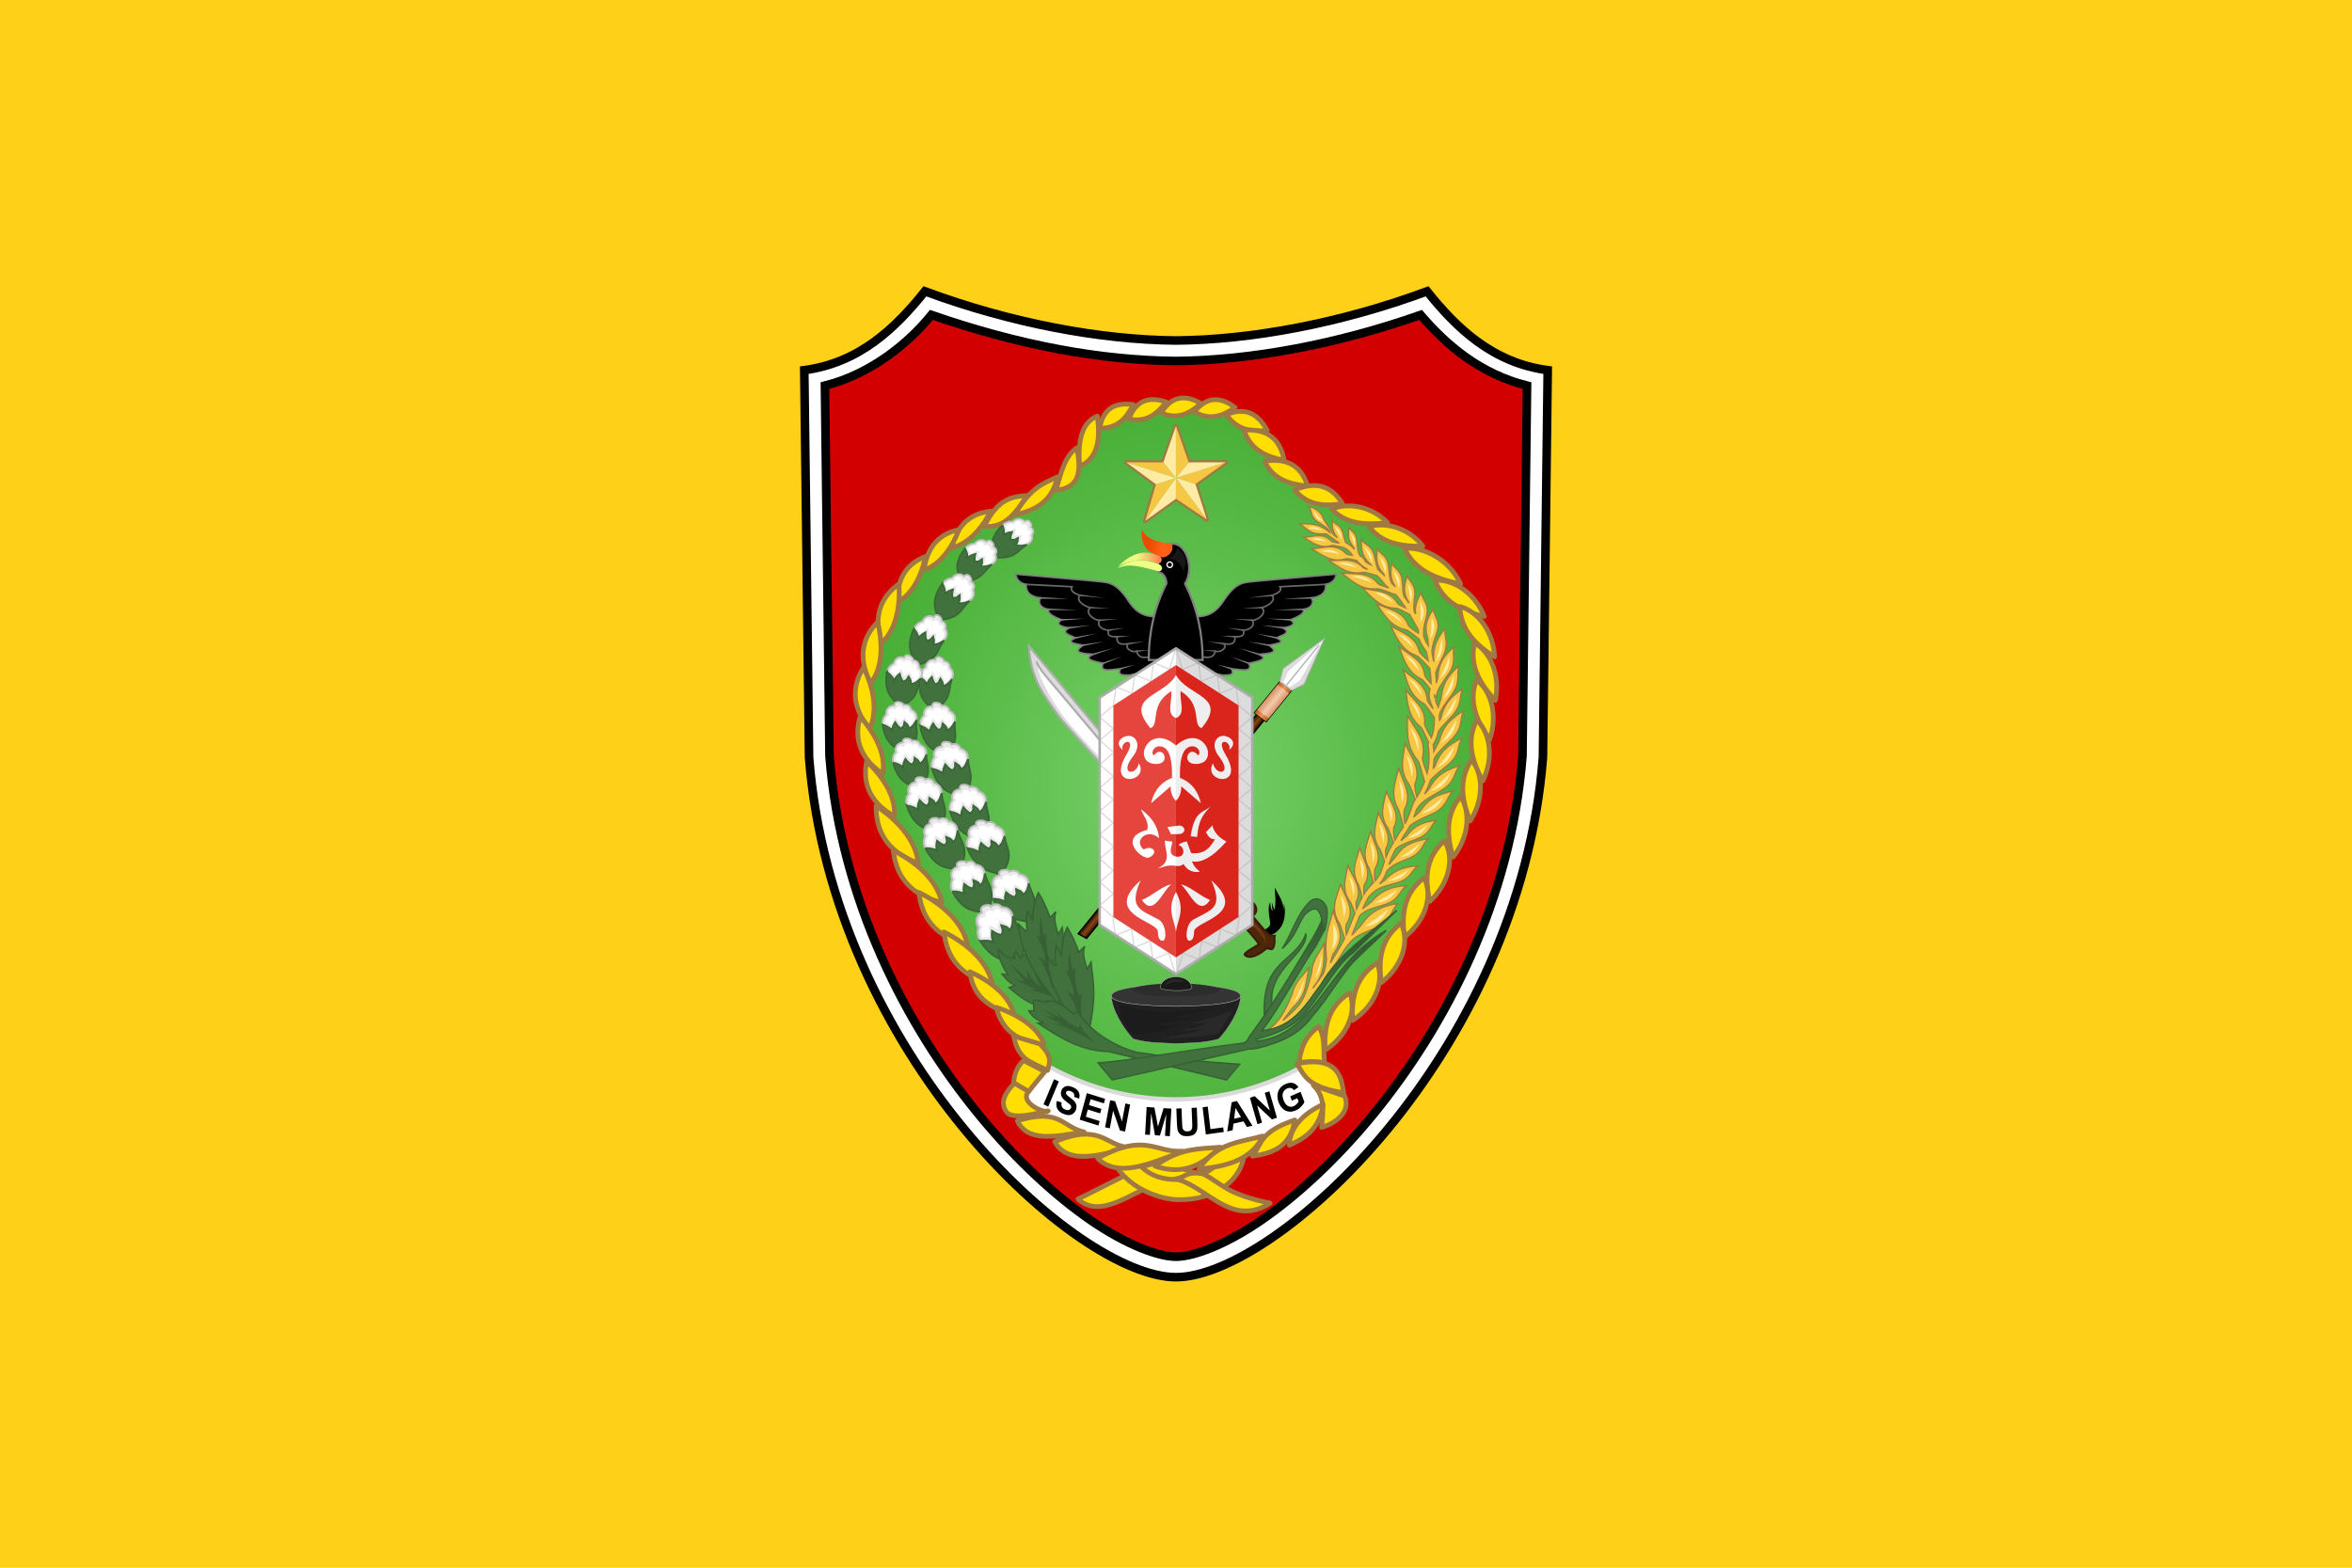 <svg xmlns="http://www.w3.org/2000/svg" width="450px" height="300px" viewBox="0 0 450 300">
  <path fill="#FFD018" d="M0,0h450v300H0V0z" />
  <g>
    <path fill="#FFFFFF" stroke="#000000" stroke-width="1.645" d="M176.958,55.749c-5.606,7.003-12.501,13.686-23.079,15.091l0.915,74.104c4.454,56.895,51.199,99.463,70.205,99.463s65.751-42.568,70.205-99.463l0.915-74.104c-10.579-1.403-17.474-8.088-23.08-15.091c-16.479,6.095-33.477,9.28-48.04,9.412c-14.563-0.133-31.562-3.318-48.04-9.412H176.958z" />
    <path fill="#D20000" stroke="#000000" stroke-width="1.645" d="M178.197,60.266c-4.227,5.255-11.46,11.297-20.365,13.527l0.873,70.898c2.162,27.439,14.576,51.605,28.757,68.83c7.095,8.617,14.629,15.486,21.386,20.113c6.757,4.627,12.859,6.853,16.148,6.853s9.391-2.226,16.148-6.853c6.757-4.627,14.291-11.497,21.386-20.113c14.182-17.224,26.597-41.39,28.757-68.83l0.873-70.898c-8.904-2.229-15.379-7.691-20.362-13.527c-16.062,5.638-32.433,8.685-46.768,8.815h-0.071C210.624,68.95,195.236,66.148,178.197,60.266z" />
    <radialGradient id="Gradient_ID_KA_1" cx="137.995" cy="57.885" r="7.811" gradientTransform="matrix(7.697 0 0 -9.284 -837.131 687.376)" gradientUnits="userSpaceOnUse">
      <stop offset="0" style="stop-color:#7BD26C" />
      <stop offset="1" style="stop-color:#48AF36" />
    </radialGradient>
    <path fill="url(#Gradient_ID_KA_1)" d="M208.944,83.396c-6.382,12.71-11.059,8.897-27.872,20.085c-38.169,25.397,3.365,79.801,18.736,98.676l-5.388,9.497c6.388,4.314,15.679,9.192,30.578,10.359c14.9-1.165,24.192-6.045,30.578-10.359l-5.388-9.497c15.371-18.876,56.905-73.279,18.736-98.676c-16.813-11.188-21.492-7.374-27.874-20.085c-1.886-4.353-10.4-5.408-16.054-5.408s-14.073,1.53-16.054,5.408H208.944z" />
    <path fill="#FFFFFF" stroke="#DADADA" stroke-width="0.826" stroke-linejoin="round" d="M199.508,203.455l-4.295,8.553c9.094,5.261,19.38,8.15,29.707,8.15c10.327,0,20.613-2.889,29.707-8.15l-4.295-8.553c-7.805,4.542-16.538,6.92-25.41,6.92c-8.873,0-17.606-2.379-25.412-6.921L199.508,203.455z" />
    <path fill="#000000" d="M199.655,211.334l2.015-4.82l0.905,0.438l-2.015,4.82L199.655,211.334z M202.179,210.687l0.935,0.276c-0.061,0.347-0.036,0.631,0.074,0.852c0.113,0.221,0.311,0.389,0.592,0.505c0.298,0.122,0.546,0.147,0.744,0.074c0.201-0.075,0.333-0.203,0.397-0.385c0.041-0.117,0.044-0.229,0.008-0.336c-0.033-0.109-0.119-0.226-0.256-0.352c-0.094-0.085-0.316-0.258-0.665-0.52c-0.449-0.336-0.74-0.642-0.873-0.917c-0.186-0.387-0.21-0.776-0.071-1.167c0.089-0.252,0.238-0.459,0.447-0.623c0.211-0.166,0.461-0.255,0.75-0.267c0.291-0.012,0.613,0.054,0.965,0.198c0.576,0.236,0.961,0.549,1.155,0.939c0.196,0.392,0.221,0.818,0.076,1.277l-0.942-0.336c0.05-0.27,0.029-0.487-0.064-0.652c-0.09-0.166-0.265-0.302-0.526-0.409c-0.269-0.11-0.501-0.137-0.695-0.08c-0.125,0.036-0.211,0.119-0.256,0.247c-0.041,0.117-0.031,0.236,0.032,0.356c0.08,0.154,0.325,0.38,0.735,0.679c0.41,0.299,0.701,0.555,0.873,0.767c0.174,0.21,0.283,0.446,0.329,0.709c0.048,0.262,0.018,0.548-0.092,0.861c-0.1,0.283-0.267,0.518-0.5,0.705c-0.233,0.187-0.505,0.286-0.815,0.298c-0.309,0.009-0.663-0.068-1.062-0.23c-0.58-0.237-0.974-0.564-1.183-0.979c-0.208-0.417-0.245-0.914-0.111-1.491L202.179,210.687z M206.574,214.261l1.371-5.074l3.495,1.094l-0.232,0.859l-2.544-0.795l-0.305,1.124l2.367,0.741l-0.23,0.855l-2.367-0.741l-0.373,1.382l2.633,0.824l-0.23,0.855L206.574,214.261z M211.437,215.723l0.964-5.182l0.945,0.205l1.326,3.885l0.644-3.461l0.903,0.194l-0.964,5.182l-0.976-0.211l-1.312-3.797l-0.629,3.379L211.437,215.723z M219.088,217.12l0.295-5.276l1.48,0.095l0.688,3.656l1.08-3.541l1.485,0.097l-0.295,5.276l-0.92-0.059l0.232-4.153l-1.205,4.089l-0.953-0.062l-0.736-4.215l-0.232,4.153L219.088,217.12z M225.067,212.141l0.991-0.044l0.108,2.859c0.017,0.454,0.04,0.747,0.07,0.88c0.051,0.214,0.158,0.384,0.321,0.509c0.166,0.122,0.387,0.177,0.664,0.165c0.281-0.012,0.49-0.083,0.629-0.212c0.138-0.131,0.219-0.287,0.241-0.468c0.022-0.182,0.025-0.481,0.009-0.898l-0.111-2.921l0.991-0.044l0.105,2.773c0.024,0.634,0.014,1.083-0.03,1.347c-0.043,0.264-0.134,0.489-0.273,0.676c-0.136,0.186-0.323,0.338-0.559,0.458c-0.237,0.116-0.55,0.183-0.938,0.2c-0.469,0.02-0.827-0.022-1.074-0.126c-0.245-0.107-0.442-0.25-0.589-0.429c-0.147-0.181-0.247-0.372-0.3-0.574c-0.076-0.3-0.125-0.745-0.147-1.336L225.067,212.141z M230.708,217.094l-0.615-5.2l0.983-0.135l0.511,4.317l2.445-0.335l0.105,0.883L230.708,217.094z M239.621,215.421l-1.055,0.242l-0.652-1.077l-1.92,0.441l-0.164,1.265l-1.029,0.236l0.845-5.598l1.026-0.235L239.621,215.421z M237.43,213.787l-1.042-1.765l-0.268,2.067L237.43,213.787z M240.583,215.126l-1.442-5.051l0.921-0.305l2.885,2.738l-0.964-3.373l0.88-0.291l1.442,5.051l-0.95,0.315l-2.833-2.668l0.941,3.294L240.583,215.126z M247.166,210.627l-0.314-0.824l1.977-0.87l0.741,1.948c-0.116,0.285-0.328,0.584-0.635,0.898c-0.306,0.311-0.646,0.549-1.02,0.714c-0.476,0.209-0.931,0.285-1.365,0.227c-0.435-0.061-0.818-0.251-1.147-0.57c-0.33-0.322-0.584-0.718-0.762-1.188c-0.194-0.509-0.267-1.006-0.218-1.489c0.047-0.483,0.223-0.914,0.526-1.294c0.229-0.291,0.561-0.532,0.995-0.723c0.565-0.248,1.054-0.314,1.467-0.197c0.414,0.113,0.752,0.375,1.014,0.785l-0.841,0.585c-0.156-0.212-0.348-0.348-0.579-0.408c-0.229-0.063-0.476-0.036-0.739,0.08c-0.401,0.177-0.668,0.454-0.802,0.832c-0.131,0.378-0.095,0.835,0.109,1.373c0.22,0.581,0.506,0.964,0.856,1.15c0.349,0.184,0.719,0.19,1.108,0.02c0.192-0.085,0.369-0.21,0.53-0.374c0.163-0.168,0.291-0.34,0.386-0.517l-0.236-0.621L247.166,210.627z" />
    <g>
      <path fill="#FFDE00" stroke="#A07843" stroke-width="0.909" stroke-linejoin="round" d="M218.452,223.336l-12.203,6.126c3.606,3.289,8.242,0.189,12.383-1.765c3.63-1.714,6.738-2.041,10.339-3.212c-3.32-0.708-5.73-2.982-10.52-1.15V223.336z" />
      <path fill="#FFDE00" stroke="#A07843" stroke-width="0.909" stroke-linejoin="round" d="M212.294,220.05l4.254,0.236c3.362,9.456,18.566,4.608,16.544,0.236l5.042-0.788c-0.017,5.733-5.183,9.947-12.683,9.847c-4.191-0.055-11.645-2.945-13.156-9.532H212.294z" />
      <path fill="#FFDE00" stroke="#A07843" stroke-width="0.909" stroke-linejoin="round" d="M225.4,225.718c5.82,1.735,10.336,9.153,17.615,4.524c-8.486-1.753-9.157-3.723-12.839-5.609C227.562,224.118,226.608,225.027,225.4,225.718z M210.4,81.938c0.67-3.871,3.056-4.97,6.404-4.52C215.536,80.018,213.799,82.024,210.4,81.938z M215.999,80.185c1.358-3.683,3.904-4.324,7.115-3.267C221.397,79.241,219.326,80.894,215.999,80.185z M222.165,79.017c2.039-3.348,4.661-3.482,7.606-1.817C227.641,79.144,225.291,80.362,222.165,79.017z" />
      <path fill="#FFDE00" stroke="#A07843" stroke-width="0.909" stroke-linejoin="round" d="M228.529,78.809c2.439-3.065,5.056-2.865,7.773-0.841C233.947,79.627,231.464,80.54,228.529,78.809z" />
      <path fill="#FFDE00" stroke="#A07843" stroke-width="0.909" stroke-linejoin="round" d="M234.639,79.34c3.708-1.533,6.117-0.088,7.801,3.02C239.445,82.688,236.665,82.294,234.639,79.34L234.639,79.34z" />
      <path fill="#FFDE00" stroke="#A07843" stroke-width="0.909" stroke-linejoin="round" d="M238.02,82.306c4.765-0.312,6.945,2,7.685,5.779C242.197,87.4,239.201,86.043,238.02,82.306z M241.956,88.253c4.727-0.726,7.127,1.258,8.226,4.758C246.613,92.682,243.494,91.673,241.956,88.253z" />
      <path fill="#FFDE00" stroke="#A07843" stroke-width="0.909" stroke-linejoin="round" d="M247.73,93.741c4.415-1.836,7.221-0.483,9.126,2.65C253.313,96.926,250.042,96.692,247.73,93.741z M254.803,97.412c3.383-1.391,7.856-0.342,10.654,2.595C261.321,100.532,257.501,100.303,254.803,97.412z M261.942,100.771c3.515-1.008,7.845,0.527,10.303,3.758C268.077,104.592,264.306,103.944,261.942,100.771z M268.716,104.921c4.241-0.264,8.77,2.561,10.75,6.835C274.721,110.786,270.604,109.107,268.716,104.921z" />
      <path fill="#FFDE00" stroke="#A07843" stroke-width="0.909" stroke-linejoin="round" d="M274.54,111.054c3.724-0.267,7.701,2.591,9.439,6.915C279.811,116.989,276.196,115.289,274.54,111.054z" />
      <path fill="#FFDE00" stroke="#A07843" stroke-width="0.909" stroke-linejoin="round" d="M279.31,116.063c3.606,0.971,6.424,4.976,6.647,9.632C282.342,123.4,279.486,120.609,279.31,116.063z" />
      <path fill="#FFDE00" stroke="#A07843" stroke-width="0.909" stroke-linejoin="round" d="M282.108,123.025c3.241,1.855,4.951,6.442,3.985,11.003C283.18,130.892,281.124,127.466,282.108,123.025z M282.478,130.089c2.976,2.256,4.082,7.026,2.536,11.424C282.528,138.027,280.931,134.366,282.478,130.089z" />
      <path fill="#FFDE00" stroke="#A07843" stroke-width="0.909" stroke-linejoin="round" d="M282.549,137.78c2.685,2.595,3.211,7.464,1.151,11.645C281.649,145.666,280.502,141.842,282.549,137.78z M281.558,145.402c2.345,2.906,2.268,7.803-0.291,11.698C279.695,153.119,279.027,149.181,281.558,145.402z M279.443,152.415c2.047,3.124,1.486,7.988-1.445,11.612C276.825,159.908,276.549,155.924,279.443,152.415z M276.337,160.874c2.039,3.339,0.921,8.215-2.794,11.63C272.604,168.234,272.678,164.176,276.337,160.874z" />
      <path fill="#FFDE00" stroke="#A07843" stroke-width="0.909" stroke-linejoin="round" d="M272.474,167.973c1.751,3.498,0.229,8.264-3.759,11.354C268.136,174.995,268.549,170.957,272.474,167.973z" />
      <path fill="#FFDE00" stroke="#A07843" stroke-width="0.909" stroke-linejoin="round" d="M268.042,176.684c1.751,3.498,0.229,8.264-3.759,11.354C263.704,183.705,264.118,179.667,268.042,176.684z" />
      <path fill="#FFDE00" stroke="#A07843" stroke-width="0.909" stroke-linejoin="round" d="M263.493,184.278c1.448,3.635-0.473,8.253-4.709,10.995C258.575,190.905,259.331,186.919,263.493,184.278L263.493,184.278z" />
      <path fill="#FFDE00" stroke="#A07843" stroke-width="0.909" stroke-linejoin="round" d="M258.237,189.985c1.448,3.635-0.473,8.253-4.709,10.995C253.319,196.612,254.075,192.626,258.237,189.985L258.237,189.985z" />
      <path fill="#FFDE00" stroke="#A07843" stroke-width="0.909" stroke-linejoin="round" d="M252.313,196.441c-2.708,1.933-3.468,4.374-3.782,6.933c1.976-0.348,3.538-0.28,4.885,0C253.168,201.031,253.597,198.503,252.313,196.441L252.313,196.441z M248.139,203.57c8.823-1.839,8.467,3.882,8.98,5.554C250.23,208.09,249.566,205.853,248.139,203.57L248.139,203.57z" />
      <path fill="#FFDE00" stroke="#A07843" stroke-width="0.909" stroke-linejoin="round" d="M251.291,207.706c2.408,2.317,1.788,5.215,1.576,8.035c2.6-0.748,5.656-2.906,4.412-5.988L251.291,207.706z M206.543,89.258c3.521-1.506,4.015-5.176,3.398-9.636C206.709,80.997,206.237,84.786,206.543,89.258z M202.031,93.824c5.017-0.541,4.679-4.239,4.011-8.133C203.679,87.274,202.968,90.674,202.031,93.824z M194.12,98.505c5.324-0.991,7.453-3.735,8.189-7.242C199.744,92.48,197.256,93.142,194.12,98.505L194.12,98.505z" />
      <path fill="#FFDE00" stroke="#A07843" stroke-width="0.909" stroke-linejoin="round" d="M188.326,100.732c2.521-5.286,5.32-5.715,8.133-5.904C194.437,98.12,192.249,101.092,188.326,100.732z M182.088,104.798c1.203-5.026,4.338-6.67,7.465-6.964C187.788,101.291,185.181,104.142,182.088,104.798z" />
      <path fill="#FFDE00" stroke="#A07843" stroke-width="0.909" stroke-linejoin="round" d="M176.798,109.082c0.659-5.126,3.601-7.095,6.677-7.721C182.09,104.985,179.801,108.1,176.798,109.082z M171.737,115.209c-0.191-5.165,2.388-7.589,5.321-8.712C176.285,110.3,174.54,113.747,171.737,115.209z" />
      <path fill="#FFDE00" stroke="#A07843" stroke-width="0.909" stroke-linejoin="round" d="M168.66,123.06c-1.821-5.683,0.348-9.164,3.324-11.304C172.29,116.218,171.382,120.583,168.66,123.06z" />
      <path fill="#FFDE00" stroke="#A07843" stroke-width="0.909" stroke-linejoin="round" d="M166.598,130.73c-2.779-5.282-1.244-9.086,1.315-11.71C168.989,123.362,168.849,127.816,166.598,130.73z M166.375,139.454c-3.817-4.588-3.108-8.629-1.148-11.727C167.181,131.75,167.972,136.137,166.375,139.454z" />
      <path fill="#FFDE00" stroke="#A07843" stroke-width="0.909" stroke-linejoin="round" d="M168.916,148.098c-4.936-3.353-5.374-7.43-4.35-10.951C167.558,140.471,169.532,144.468,168.916,148.098z" />
      <path fill="#FFDE00" stroke="#A07843" stroke-width="0.909" stroke-linejoin="round" d="M171.131,156.219c-5.22-2.892-6.024-6.914-5.324-10.512C169.087,148.748,171.416,152.549,171.131,156.219z M175.684,165.161c-6.392-2.211-8.111-6.651-8.071-10.927C171.881,157.025,175.248,160.892,175.684,165.161z" />
      <path fill="#FFDE00" stroke="#A07843" stroke-width="0.909" stroke-linejoin="round" d="M180.193,172.682c-6.604-1.458-8.826-5.671-9.28-9.921C175.475,165.042,179.266,168.492,180.193,172.682z" />
      <path fill="#FFDE00" stroke="#A07843" stroke-width="0.909" stroke-linejoin="round" d="M185.094,180.704c-6.604-1.458-8.826-5.671-9.28-9.921C180.376,173.063,184.167,176.513,185.094,180.704z" />
      <path fill="#FFDE00" stroke="#A07843" stroke-width="0.909" stroke-linejoin="round" d="M189.885,188.279c-6.604-1.458-8.826-5.671-9.28-9.921C185.167,180.638,188.958,184.088,189.885,188.279z" />
      <path fill="#FFDE00" stroke="#A07843" stroke-width="0.909" stroke-linejoin="round" d="M193.949,194.011c-5.962-1.18-7.967-4.594-8.377-8.036C189.69,187.822,193.112,190.617,193.949,194.011z" />
      <path fill="#FFDE00" stroke="#A07843" stroke-width="0.909" stroke-linejoin="round" d="M199.803,199.909c-6.053-0.559-8.398-3.747-9.162-7.129C194.929,194.193,198.62,196.62,199.803,199.909L199.803,199.909z" />
      <path fill="#FFDE00" stroke="#A07843" stroke-width="0.909" stroke-linejoin="round" d="M193.897,198.272c0.418,1.326,0.492,2.556,2.173,4.233c1.147,0.9,2.867,1.571,4.345,2.339c0.377-1.506,1.108-2.473-1.448-5.07L193.897,198.272z" />
      <path fill="#FFDE00" stroke="#A07843" stroke-width="0.909" stroke-linejoin="round" d="M195.847,202.952c-1.205,1.005-1.871,2.806-1.894,4.233c0,0,2.785,1.95,2.953,1.615c0.168-0.335,3.008-3.732,3.008-3.732L195.847,202.952z" />
      <path fill="#FFDE00" stroke="#A07843" stroke-width="0.909" stroke-linejoin="round" d="M194.064,207.296c-2.006,2.044-2.83,3.989-1.282,5.738c1.968,1.505,8.394-0.874,7.742-0.389c-0.608,0.451-5.567-1.614-3.732-3.788L194.064,207.296z M194.647,214.48c8.259-2.568,8.639,1.311,12.762,2.127C202.161,217.453,196.643,218.717,194.647,214.48L194.647,214.48z M201.781,218.479c8.829-3.608,9.598,0.658,14.197,1.182C210.296,221.082,204.356,222.991,201.781,218.479z" />
      <path fill="#FFDE00" stroke="#A07843" stroke-width="0.909" stroke-linejoin="round" d="M209.991,221.649c9.242-5,10.98-1.032,16.285-1.324C220.144,222.676,213.823,225.542,209.991,221.649z M221.026,223.173c5.674,1.859,9.245-0.486,12.423-3.621C229.435,219.827,225.47,219.746,221.026,223.173z" />
      <path fill="#FFDE00" stroke="#A07843" stroke-width="0.909" stroke-linejoin="round" d="M229.389,223.699c3.48-5.101,7.961-5.115,12.21-6.303C240.126,220.577,237.068,223.1,229.389,223.699z M239.63,221.256c1.823-2.311,1.248-4.621,8.114-6.933C246.894,219.602,243.404,220.656,239.63,221.256z M246.706,219.15c0.012-4.042,3.829-6.661,6.448-7.806C252.441,216.582,248.833,218.153,246.706,219.15L246.706,219.15z" />
    </g>
    <g>
      <path fill="#000000" stroke="#808080" stroke-width="0.315" d="M194.314,109.865l15.156,1.335c2.395,0.311,3.78-0.05,6.204,3.455c3.058,5.044,6.215,2.536,9.321,3.77v8.976l-8.974,1.803c-0.985-0.068-2.348,0.167-1.642-1.239c-1.792,0.174-4.153,0.777-3.338-1.021c-1.838-0.435-3.953-0.836-1.885-1.727c-4.124-0.239-2.859-0.974-2.003-1.727c-1.115-0.333-3.448-0.4-1.453-1.414c-0.848-0.562-2.973-0.897-1.132-1.939c-1.544-0.171-2.786-0.7-1.444-1.527c-2.236-0.842-2.738-1.468-2.471-1.998c-1.541-0.153-2.197-1.341-1.55-2.191c-1.964-0.235-2.879-1.1-2.748-2.591c-1.324-0.244-1.867-0.988-2.042-1.964L194.314,109.865z M255.677,109.867l-15.156,1.335c-2.395,0.311-3.78-0.05-6.204,3.455c-3.058,5.044-6.215,2.536-9.321,3.77v8.976l8.974,1.803c0.985-0.068,2.348,0.167,1.642-1.239c1.792,0.174,4.153,0.777,3.338-1.021c1.838-0.435,3.953-0.836,1.885-1.727c4.124-0.239,2.859-0.974,2.003-1.727c1.115-0.333,3.448-0.4,1.453-1.414c0.848-0.562,2.973-0.897,1.132-1.939c1.544-0.171,2.786-0.7,1.444-1.527c2.236-0.842,2.738-1.468,2.471-1.998c1.541-0.153,2.197-1.341,1.55-2.191c1.964-0.235,2.879-1.1,2.748-2.591c1.324-0.244,1.867-0.988,2.042-1.964L255.677,109.867z" />
      <path fill="#808080" d="M214.324,127.818l0.105,0.297l2.708-0.944L214.324,127.818z M210.982,126.8l0.118,0.289l3.455-1.412L210.982,126.8z M209.103,125.069l0.105,0.294l3.848-1.373L209.103,125.069z M207.12,123.336l0.065,0.309l4.005-0.865L207.12,123.336z M205.661,121.924l0.076,0.305l4.044-1.02L205.661,121.924z M204.544,119.983l0.048,0.309l4.154-0.652L204.544,119.983z M203.111,118.453l0.027,0.314l4.359-0.386L203.111,118.453z M200.655,116.612l5.526-0.027L200.655,116.612z M200.655,116.454l0.003,0.315l5.526-0.027L200.655,116.454z M199.105,114.263l-0.003,0.314l5.52,0.027L199.105,114.263z M235.667,127.818l-0.105,0.297l-2.708-0.944L235.667,127.818z M239.009,126.8l-0.118,0.289l-3.455-1.412L239.009,126.8z M240.888,125.069l-0.105,0.294l-3.848-1.373L240.888,125.069z M242.871,123.336l-0.065,0.309l-4.005-0.865L242.871,123.336z M244.33,121.924l-0.076,0.305l-4.044-1.02L244.33,121.924z M245.447,119.983l-0.048,0.309l-4.154-0.652L245.447,119.983z M246.88,118.453l-0.027,0.314l-4.359-0.386L246.88,118.453z M249.336,116.454l-0.003,0.315l-5.526-0.027L249.336,116.454z M250.886,114.263l0.003,0.314l-5.52,0.027L250.886,114.263z" />
      <path fill="none" stroke="#696969" stroke-width="0.315" d="M196.356,111.829l8.741,0.452c-0.417,0.712,0.294,1.22,1.5,1.638c-0.791,1.056,0.721,1.991,1.944,2.361c-1.082,1.162,0.995,2.477,1.832,2.417c-0.62,1.182,0.65,1.835,1.721,1.917c-0.15,0.691-0.174,1.33,1.638,1.221c-0.233,1.835,1.479,1.401,2.248,1.333c-1.003,0.564,0.347,1.829,1.471,1.444c0.42,1.45,1.412,1.179,2.329,1.138 M253.635,111.829l-8.741,0.452c0.417,0.712-0.294,1.22-1.5,1.638c0.791,1.056-0.721,1.991-1.944,2.361c1.082,1.162-0.995,2.477-1.832,2.417c0.62,1.182-0.65,1.835-1.721,1.917c0.15,0.691,0.174,1.33-1.638,1.221c0.233,1.835-1.479,1.401-2.248,1.333c1.003,0.564-0.347,1.829-1.471,1.444c-0.42,1.45-1.412,1.179-2.329,1.138" />
      <path fill="#696969" d="M206.608,113.762l-0.023,0.314l4.639,0.345L206.608,113.762z M208.54,116.121v0.315l3.795-0.014L208.54,116.121z M210.353,118.538l0.036,0.311l3.612-0.426L210.353,118.538z M212.062,120.456l0.064,0.306l3.07-0.612L212.062,120.456z M213.715,121.675l0.032,0.311l2.532-0.265L213.715,121.675z M215.953,123.009l0.056,0.309l2.951-0.538L215.953,123.009z M217.429,124.451l0.048,0.311l2.383-0.373l-2.432,0.064V124.451z M243.383,113.762l0.023,0.314l-4.639,0.345L243.383,113.762z M241.451,116.121v0.315l-3.795-0.014L241.451,116.121z M239.638,118.538l-0.036,0.311l-3.612-0.426L239.638,118.538z M237.929,120.456l-0.064,0.306l-3.07-0.612L237.929,120.456z M236.276,121.675l-0.032,0.311l-2.532-0.265L236.276,121.675z M234.039,123.009l-0.056,0.309l-2.951-0.538L234.039,123.009z M232.564,124.451l-0.048,0.311l-2.383-0.373l2.432,0.064L232.564,124.451z" />
      <path fill="#000000" stroke="#808080" stroke-width="0.402" d="M224.402,104.059c-0.177,0.003-0.353,0.028-0.524,0.074c-2.42,1.509-2.505,3.377-2.238,5.301c1.071,0.353,1.506,1.153,1.532,2.238c-2.371,4.644-3.391,9.541-3.392,14.63h5.1h0.118h5.1c-0.003-5.073-1.017-9.954-3.373-14.586c1.851-2.959,0.233-7.692-2.323-7.654V104.059z" />
      <path fill="#EDFF84" d="M213.808,108.698c2.995-2.042,5.261-1.72,7.885-0.748c1.012,0.373,0.794,1.592-0.277,1.305C215.811,107.704,215.496,108.242,213.808,108.698z" />
      <linearGradient id="Gradient_ID_KA_2" gradientUnits="userSpaceOnUse" x1="13.908" y1="240.164" x2="14.475" y2="240.159" gradientTransform="matrix(7.697 0 0 -7.697 110.328 1955.617)">
        <stop offset="0" style="stop-color:#EDFF84" />
        <stop offset="1" style="stop-color:#FF8953" />
      </linearGradient>
      <path fill="url(#Gradient_ID_KA_2)" d="M213.923,108.433c2.658-2.785,5.326-3.3,7.932-2.003c0.762,0.43,0.405,1.798-0.844,1.276C218.161,106.514,215.391,107.544,213.923,108.433L213.923,108.433z" />
      <linearGradient id="Gradient_ID_KA_3" gradientUnits="userSpaceOnUse" x1="14.249" y1="240.581" x2="14.574" y2="240.508" gradientTransform="matrix(7.697 0 0 -7.697 110.328 1955.617)">
        <stop offset="0" style="stop-color:#EC4A00" />
        <stop offset="1" style="stop-color:#FF6018" />
      </linearGradient>
      <path fill="url(#Gradient_ID_KA_3)" d="M218.471,101.314c-0.315,4.076,1.918,4.451,3.803,5.33c0.889,0.205,2.561-1.079,1.917-2.638C220.955,103.851,219.191,102.873,218.471,101.314L218.471,101.314z" />
      <path fill="#FFFFFF" d="M224.465,108.07c0,0.363-0.294,0.658-0.658,0.658c-0.363,0-0.658-0.294-0.658-0.658s0.294-0.658,0.658-0.658C224.171,107.412,224.465,107.706,224.465,108.07z" />
      <path fill="#3D3D3D" d="M224.241,108.07c0,0.239-0.194,0.433-0.433,0.433c-0.239,0-0.433-0.194-0.433-0.433l0,0c0-0.239,0.194-0.433,0.433-0.433C224.047,107.636,224.241,107.83,224.241,108.07z" />
      <path fill="#000000" d="M224.124,108.07c0,0.156-0.141,0.282-0.315,0.282c0,0,0,0,0,0c-0.174,0-0.315-0.126-0.315-0.282l0,0c0-0.156,0.141-0.282,0.315-0.282c0,0,0,0,0,0C223.983,107.788,224.124,107.914,224.124,108.07L224.124,108.07z" />
      <path fill="#171717" d="M223.445,106.959c0.753-0.405,1.579-1.097,1.771-2.162c2.383,2.032,1.479,3.148,1.291,4.517c-0.523-1.462-1.873-2.614-3.064-2.356L223.445,106.959z" />
      <path fill="#DCDCDC" stroke="#ACACAC" stroke-width="0.402" d="M196.891,123.692c0.267,6.291,2.908,9.532,6.37,14.244l33.119,36.916l1.691-1.703L196.891,123.692z" />
      <path fill="#FFFFFF" d="M198.353,126.585c0.006,0.998,2.861,4.106,3.798,5.238l34.471,40.913l-0.683,0.526l-31.315-34.707c-2.886-3.424-6.194-9.138-6.27-11.971L198.353,126.585z" />
      <path fill="none" stroke="#ACACAC" stroke-width="0.402" d="M236.624,172.735l-34.471-40.913c-0.938-1.132-3.792-4.239-3.798-5.238" />
      <path fill="#000000" d="M242.435,179.058c0.374,0.229,4.248-0.903,3.238-6.23l-0.055,1.25c-0.191-1.95-1.109-2.895-1.724-4.261c0.003,1.423,0.276,1.829,0.008,4.282c-0.365-0.485-0.409-0.991-0.559-1.489c0.023,0.585,0.026,1.171,0.161,1.75c-0.373-0.306-0.448-0.956-0.47-1.671c-0.477,0.556-0.312,2.283,0.009,3.944c-0.024,0.732-0.497,0.905-0.891,1.174c-0.229,0.433-0.298,0.898,0.283,1.253V179.058z" />
      <path fill="#4E270B" stroke="#391C08" stroke-width="0.402" d="M239.029,174.713l-1.855,1.641c1.347,1.468,2.812,2.955,3.73,4.348c-1.029,0.668-2.856,1.591-2.751,2c0.955,1.035,2.988-0.17,4.112-1.208c0.123-0.114,1.029,0.226,1.142,0.105c0.635-0.67,0.364-2.006,0.461-2.488c-1.345,0.286-3.22-2.88-4.842-4.398H239.029z" />
      <path fill="#6E3710" d="M239.047,175.625l-0.456,0.621c1.579,1.392,3.274,2.723,3.667,4.721C241.956,179.71,242.935,179.326,239.047,175.625z" />
      <path fill="#4E270B" stroke="#391C08" stroke-width="0.402" d="M237.747,172.604l-1.986,1.792c-1.332,2.001,1.036,2.845,1.694,2.355l2.336-1.592c1.465-1.185-0.176-3.432-2.045-2.555H237.747z" />
      <path fill="#6E3710" d="M236.774,174.396c1.05-1.458,2.108-2.044,3.186-0.433C238.989,173.581,237.932,173.692,236.774,174.396z" />
      <linearGradient id="Gradient_ID_KA_4" gradientUnits="userSpaceOnUse" x1="33.98" y1="22.659" x2="34.603" y2="22.659" gradientTransform="matrix(2.325 1.738 2.731 -3.359 84.889 171.766)">
        <stop offset="0" style="stop-color:#241205" />
        <stop offset="0.5" style="stop-color:#8B4513" />
        <stop offset="1" style="stop-color:#241205" />
      </linearGradient>
      <path fill="url(#Gradient_ID_KA_4)" stroke="#000000" stroke-width="0.267" d="M245.269,130.742l1.447,1.082l-38.822,47.745l-1.606-0.889L245.269,130.742z" />
      <path fill="#000000" d="M244.851,130.277l-0.083,0.102l-4.935,6.07l2.439,1.824l5.018-6.171L244.851,130.277z M244.897,130.642l2.012,1.505l-4.683,5.761l-2.012-1.505L244.897,130.642z" />
      <linearGradient id="Gradient_ID_KA_5" gradientUnits="userSpaceOnUse" x1="115.683" y1="223.539" x2="116.042" y2="223.181" gradientTransform="matrix(5.527 -0.656 -0.684 -5.3 -243.965 1394.003)">
        <stop offset="0" style="stop-color:#BE5E1A" />
        <stop offset="0.505" style="stop-color:#E9965B" />
        <stop offset="1" style="stop-color:#BE5E1A" />
      </linearGradient>
      <path fill="url(#Gradient_ID_KA_5)" d="M244.874,130.46l2.226,1.665l-4.851,5.967l-2.226-1.665L244.874,130.46z" />
      <linearGradient id="Gradient_ID_KA_6" gradientUnits="userSpaceOnUse" x1="116.388" y1="174.708" x2="116.944" y2="174.708" gradientTransform="matrix(4.392 3.284 3.424 -4.211 -867.032 486.926)">
        <stop offset="0" style="stop-color:#EBC3A8;stop-opacity:0.5" />
        <stop offset="0.525" style="stop-color:#FFFFFF;stop-opacity:0.502" />
        <stop offset="1" style="stop-color:#EBC3A8;stop-opacity:0.5" />
      </linearGradient>
      <path fill="url(#Gradient_ID_KA_6)" d="M244.418,131.021l2.226,1.664l-3.897,4.794l-2.226-1.664L244.418,131.021z" />
      <path fill="#DCDCDC" stroke="#ACACAC" stroke-width="0.145" d="M253.416,122.154l-7.927,5.792l-0.609,2.505l1.112,0.832l1.112,0.832l2.385-1.179L253.416,122.154z" />
      <path fill="#FFFFFF" d="M253.047,122.609l-6.614,5.894l-0.882,2.077l0.63,0.471l0.63,0.471l1.886-1.327L253.047,122.609z" />
      <path fill="none" stroke="#ACACAC" stroke-width="0.233" d="M252.368,123.444l-6.186,7.607" />
      <path fill="#FFFFFF" d="M224.995,124.08l-14.6,9.414v43.5l14.6,9.412V124.08z" />
      <path fill="#DCDCDC" d="M224.995,124.08l14.6,9.414v43.5l-14.6,9.412V124.08z" />
      <path fill="none" stroke="#DBDBDB" stroke-width="0.253" d="M213.02,134.993l-2.624,2.229l2.624,2.229 M213.02,139.451l-2.624,2.229l2.624,2.229 M213.02,144.098l-2.624,2.229l2.624,2.229 M213.02,148.555l-2.624,2.229l2.624,2.229 M213.02,153.013l-2.624,2.229l2.624,2.229 M213.02,157.471l-2.624,2.229l2.624,2.229 M213.02,162.119l-2.624,2.229l2.624,2.229 M213.02,166.576l-2.624,2.229l2.624,2.229 M213.02,171.034l-2.624,2.229l2.624,2.229 M213.02,134.993l0.527-3.532l3.053,1.224l0.527-3.532l3.053,1.224l0.527-3.532l3.053,1.224l1.235-3.989 M212.897,175.451l0.527,3.532l3.053-1.224l0.527,3.532l3.053-1.224l0.527,3.532l3.053-1.224l1.235,3.989" />
      <path fill="none" stroke="#C6C6C6" stroke-width="0.253" d="M236.973,134.993l2.624,2.229l-2.624,2.229 M236.973,139.451l2.624,2.229l-2.624,2.229 M236.973,144.099l2.624,2.229l-2.624,2.229 M236.973,148.557l2.624,2.229l-2.624,2.229 M236.973,153.014l2.624,2.229l-2.624,2.229 M236.973,157.472l2.624,2.229l-2.624,2.229 M236.973,162.119l2.624,2.229l-2.624,2.229 M236.973,166.576l2.624,2.229l-2.624,2.229 M236.973,171.036l2.624,2.229l-2.624,2.229 M236.973,134.993l-0.527-3.532l-3.053,1.224l-0.527-3.532l-3.053,1.224l-0.527-3.532l-3.053,1.224l-1.235-3.989 M237.094,175.452l-0.527,3.532l-3.053-1.224l-0.527,3.532l-3.053-1.224l-0.527,3.532l-3.053-1.224l-1.235,3.989" />
      <path fill="none" stroke="#ACACAC" stroke-width="0.491" d="M224.995,124.08l-14.6,9.414v16.095v11.307v16.097l14.6,9.412l14.6-9.412v-16.097v-11.307v-16.095L224.995,124.08z" />
      <path fill="#DA251D" d="M224.995,127.274l11.976,7.72v40.498l-11.976,7.721V127.274z" />
      <path fill="#E5453D" d="M224.995,127.274l-11.976,7.72v40.498l11.976,7.721V127.274z" />
      <path fill="#FFFFFF" d="M224.995,129.163v8.268c-1.914-0.83-0.691-3.07-0.894-5.171c-4.265,2.588-2.136,6.427-3.992,7.083C214.95,133.186,222.733,133.321,224.995,129.163z M214.809,143.493c-0.621-1.735,2.861-2.674,0.703,0.923c-3.92,6.529,4.494,5.338,2.395,1.647c-0.523,2.498-3.88,2.185-1.161-1.282c1.645-2.098,0.656-3.811-0.571-3.948c-1.373-0.153-3.162,1.273-1.365,2.662L214.809,143.493z M220.78,144.548c1.732-2.273,3.468,1.809,0.256,1.647c-4.612-0.232-1.242-8.097,3.961-3.526v10.574c-0.633-0.6-1.026-1.465-1.021-2.767l-3.738,3.229c0.364-1.662,1.341-3.824,3.992-4.842c0.056-2.165-0.047-6.117-2.442-6.045c-1.082,0.032-1.67,1.292-1.006,1.729L220.78,144.548z M224.995,158.061l-1.626,0.203l0.677,1.374l0.948-0.014V158.061z M224.995,163.919v1.779c-1.867-0.267-2.403,0.292-3.514,0.494c2.973-1.414,1.253-3.538,1.405-5.338l1.405,0.232c-0.097,1.068-0.932,2.414,0.703,2.833H224.995z M218.267,154.839c0.456,1.314,1.671,2.395,1.22,3.983c-5.694,1.442-1.097,5.727,0.339,5.288c2.127-1.011,0.491-2.491-0.994-1.536c-2.097-1.711,0.742-4.215,2.914-2.167c-0.189-2.408-1.547-4.151-3.477-5.567L218.267,154.839z M218.236,168.467c-7.164,6.291,2.389,7.65,3.248,9.553c0.126,0.28-0.091,1.974,0.952,2.001c0.845,0.095,0.753-3.227-0.797-4.067c-3.538-1.918-5.75-2.201-3.404-7.486L218.236,168.467z M218.48,172.222c2.248,3.424,4.023-1.858,5.589-2.965C222.48,169.451,220.455,171.457,218.48,172.222z M224.995,170.673c-1.861,3.508-0.291,5.247,0,7.644V170.673z" />
      <path fill="#EEEEEE" d="M224.995,129.163v8.268c1.914-0.83,0.691-3.07,0.894-5.171c4.265,2.588,2.136,6.427,3.992,7.083C235.041,133.186,227.258,133.321,224.995,129.163z M235.182,143.493c0.621-1.735-2.861-2.674-0.703,0.923c3.92,6.529-4.494,5.338-2.395,1.647c0.523,2.498,3.88,2.185,1.161-1.282c-1.645-2.098-0.656-3.811,0.571-3.948c1.373-0.153,3.162,1.273,1.365,2.662L235.182,143.493z M229.211,144.548c-1.732-2.273-3.468,1.809-0.256,1.647c4.612-0.232,1.242-8.097-3.961-3.526v10.574c0.633-0.6,1.026-1.465,1.021-2.767l3.738,3.229c-0.364-1.662-1.341-3.824-3.992-4.842c-0.056-2.165,0.047-6.117,2.442-6.045c1.082,0.032,1.67,1.292,1.006,1.729L229.211,144.548z M224.995,158.061v1.564l0.609-0.009c1.562-0.164,1.053-1.706,0-1.63L224.995,158.061z M224.995,163.919v1.779c0.6,0.086,1.092-0.011,1.436-0.362c0.848,1.4,1.942,1.656,3.13,1.482c-1.395-1.22-1.126-1.383-1.532-1.976c1.598,0.277,3.573-0.397,6.611-3.788c-1.868-1.032-2.417-2.065-2.683-3.097l-1.245,1.318c0.459,0.511,0.447,1.241,1.756,1.35c-0.927,1.365-1.665,2.883-4.567,2.636l-0.83-2.241c-0.829,0.129-1.277,0.388-1.597,0.692c1.162,0.191,1.488,2.526-0.479,2.208V163.919z M227.806,160.033l1.245,0.132c0.238-3.573,1.476-4.612,2.618-5.897c-1.383,1.342-3.1,0.668-3.865,5.765H227.806z M231.754,168.467c7.164,6.291-2.389,7.65-3.248,9.553c-0.126,0.28,0.091,1.974-0.952,2.001c-0.845,0.095-0.753-3.227,0.797-4.067c3.538-1.918,5.75-2.201,3.405-7.486L231.754,168.467z M231.511,172.222c-2.248,3.424-4.023-1.858-5.589-2.965C227.511,169.451,229.536,171.457,231.511,172.222z M224.995,170.673c1.861,3.508,0.292,5.247,0,7.644V170.673z" />
    </g>
    <g>
      <path fill="#343434" stroke="#A9A9A9" stroke-width="0.077" d="M218.609,188.653c-1.912,0.273-5.968,0.72-5.968,1.935c0,1.633,8.55,1.995,12.357,1.995c3.808,0,12.357-0.362,12.357-1.995c0-1.217-4.056-1.661-5.968-1.935l-6.389,0.809L218.609,188.653z" />
      <path fill="#2D2D2D" d="M233.283,189.463c0,0.702-3.709,1.271-8.285,1.271c-4.576,0-8.285-0.569-8.285-1.271c0-0.702,3.709-1.271,8.285-1.271C229.574,188.191,233.283,188.761,233.283,189.463z" />
      <path fill="#191919" stroke="#C0C0C0" stroke-width="0.077" d="M228.001,189.147c-1.061,0.63-5,0.483-6.004-0.027C221.997,186.225,228.001,186.164,228.001,189.147z" />
      <path fill="#282828" d="M224.295,187.372c-1.442,0.58-1.306,0.936-1.656,1.361c1.047-0.45,1.655-1.179,4.126-0.723C226.108,187.705,225.806,187.205,224.295,187.372L224.295,187.372z" />
      <path fill="#202020" stroke="#A9A9A9" stroke-width="0.077" d="M212.641,190.588c0,2.556,2.364,6.362,4.188,8.251c3.364,0.88,5.567,0.692,8.17,0.874c2.603-0.18,4.808,0.006,8.17-0.874c1.824-1.888,4.188-5.695,4.188-8.251c0,1.633-8.55,1.995-12.357,1.995S212.641,192.222,212.641,190.588z" />
      <path fill="#1C1C1C" d="M213.999,192.15c0.417,2.848,1.656,4.276,2.885,5.721c2.342,0.091,5.233-0.192,8.97-1.908c-1.601,0.268-3.242,0.662-4.485-0.179c3.065,0.067,5.456-0.567,7.997-1.044h-5.806c3.294-0.28,5.759-1.097,8.344-1.835C226.189,193.449,220.233,194.497,213.999,192.15z" />
      <path fill="#292929" d="M222.029,198.769c3.533-0.264,5.703,0.014,10.882-0.971c1.264-1.427,2.114-2.939,2.92-4.461c-2.458,0.723-4.761,1.965-7.753,2.339c1.218,0.341,2.226,0.029,3.268-0.179c-2.018,1.277-3.661,1.258-5.423,1.655c1.112,0.091,2.562,0.006,4.415-0.288c-2.342,1.005-5.461,1.339-8.309,1.908L222.029,198.769z" />
    </g>
    <g>
      <path fill="#A07843" d="M219.103,100.094c-0.234-0.002-0.423-0.193-0.421-0.428c0-0.038,0.006-0.076,0.016-0.113l1.989-6.697l-5.477-4.048c-0.147-0.108-0.208-0.298-0.15-0.471c0.058-0.173,0.218-0.289,0.4-0.289h0.002l6.811,0.015l2.324-6.661c0.059-0.17,0.218-0.282,0.397-0.282l0,0c0.179,0,0.338,0.114,0.397,0.282l2.333,6.661l6.806-0.015h0.002c0.183,0,0.345,0.118,0.402,0.292c0.056,0.174-0.006,0.365-0.156,0.471l-5.565,3.973l2.062,6.451c0.026,0.055,0.041,0.117,0.041,0.183c0,0.232-0.188,0.421-0.421,0.421c-0.038,0-0.076-0.005-0.111-0.015c-0.045-0.011-0.088-0.03-0.129-0.058l-5.653-3.817l-5.653,4.065c-0.071,0.053-0.158,0.077-0.244,0.077L219.103,100.094z M216.746,88.893l4.683,3.462c0.142,0.106,0.205,0.289,0.153,0.459l-1.723,5.798l4.88-3.509c0.146-0.105,0.341-0.111,0.492-0.015l4.889,3.301l-1.803-5.641c-0.055-0.173,0.006-0.362,0.153-0.468l4.742-3.386l-5.77,0.012h-0.002c-0.179,0-0.355-0.114-0.414-0.282l-2.03-5.808l-2.023,5.795c-0.059,0.17-0.223,0.292-0.402,0.292h-0.002L216.746,88.893z" />
      <path fill="#F5C742" d="M222.577,88.473l2.401,2.977l-9.479-2.956l-0.036-0.026l7.109,0.015L222.577,88.473z M234.523,88.474l-9.531,2.97l2.454-2.96h-0.017l-2.433-6.944l-0.011,0.032v9.88l3.736,1.165L234.523,88.474z M219.103,99.671l0.044-0.029l5.818-8.176l-3.788,1.226L219.103,99.671z M224.985,91.459l0,3.985l0.011-0.009l5.898,3.982l-0.005-0.012L224.985,91.459z" />
      <path fill="#FFEBA3" d="M234.533,88.468l-0.011,0.008l-9.532,2.97l2.454-2.962L234.533,88.468z M228.721,92.617l-3.736-1.165v-9.88l-2.408,6.901l2.401,2.977l-9.48-2.956l5.682,4.189l-0.002,0.009l3.806-1.233l5.904,7.945l-2.17-6.786L228.721,92.617z M219.147,99.642l5.838-4.198v-3.985l-0.02,0.008L219.147,99.642z" />
    </g>
    <g>
      <path fill="#E9E9E9" stroke="#BDBDBD" stroke-width="0.306" d="M191.641,101.126c-0.335-0.567,1.048-1.53,2.086-1.32c0.623-0.624,1.664-0.786,2.345,0.003c0.9-0.768,1.553,0.845,1.162,1.073c0.788,0.611,0.45,1.297,0.211,1.501c0.315,1.392-0.845,1.944-1.801,1.98l-3.961,0.352L191.641,101.126z" />
      <path fill="#41723D" stroke="#3A6737" stroke-width="0.306" d="M191.799,100.453c0.241,0.594,0.406,1.205,0.253,1.879c0.527-0.395,1.071-0.479,1.617-0.545c-0.191,0.488-0.4,0.976-0.248,1.448c0.892,0.162,0.958-0.182,1.356-0.323c-0.071,0.429,0.097,0.856-0.465,1.282c0.782,0.424,1.48,0.145,2.201,0.053c-1.839,0.974-2.058,2.855-6.409,2.424c0.114-1.461-1.455-3.027,1.697-6.22L191.799,100.453z" />
      <path fill="#E9E9E9" stroke="#BDBDBD" stroke-width="0.306" d="M184.547,105.615c-0.411-0.514,0.826-1.662,1.882-1.597c0.53-0.705,1.538-1.011,2.323-0.323c0.783-0.886,1.656,0.621,1.3,0.902c0.865,0.495,0.627,1.221,0.418,1.458c0.506,1.335-0.565,2.044-1.508,2.212l-3.873,0.9L184.547,105.615z" />
      <path fill="#41723D" stroke="#3A6737" stroke-width="0.306" d="M184.61,104.927c0.321,0.555,0.57,1.135,0.512,1.826c0.467-0.465,0.994-0.624,1.524-0.765c-0.121,0.509-0.261,1.023-0.044,1.468c0.906,0.035,0.923-0.314,1.297-0.508c-0.011,0.433,0.215,0.835-0.282,1.333c0.833,0.311,1.485-0.062,2.186-0.253c-1.686,1.221-1.641,3.114-6.009,3.292c-0.091-1.462-1.861-2.795,0.815-6.395V104.927z" />
      <path fill="#E9E9E9" stroke="#BDBDBD" stroke-width="0.323" d="M180.234,112.383c-0.414-0.564,0.832-1.823,1.897-1.751c0.535-0.773,1.55-1.108,2.342-0.355c0.791-0.971,1.67,0.682,1.311,0.988c0.871,0.542,0.632,1.339,0.421,1.598c0.509,1.464-0.57,2.241-1.52,2.426l-3.904,0.986L180.234,112.383z" />
      <path fill="#41723D" stroke="#3A6737" stroke-width="0.323" d="M180.296,111.629c0.324,0.608,0.574,1.245,0.517,2.001c0.471-0.511,1.003-0.683,1.538-0.839c-0.121,0.558-0.262,1.121-0.044,1.611c0.914,0.039,0.93-0.344,1.308-0.558c-0.011,0.476,0.217,0.915-0.285,1.462c0.841,0.341,1.498-0.068,2.205-0.277c-1.7,1.338-1.655,3.414-6.059,3.611c-0.092-1.603-1.877-3.065,0.821-7.012V111.629z" />
      <path fill="#E9E9E9" stroke="#BDBDBD" stroke-width="0.323" d="M174.928,121.021c-0.518-0.47,0.453-1.951,1.511-2.094c0.37-0.864,1.298-1.394,2.224-0.814c0.582-1.109,1.771,0.335,1.482,0.708c0.962,0.358,0.886,1.186,0.732,1.483c0.791,1.333-0.114,2.309-1.008,2.679l-3.63,1.744L174.928,121.021z" />
      <path fill="#41723D" stroke="#3A6737" stroke-width="0.323" d="M174.838,120.269c0.438,0.532,0.811,1.106,0.905,1.859c0.361-0.594,0.847-0.87,1.339-1.129c-0.008,0.571-0.035,1.152,0.277,1.586c0.903-0.144,0.844-0.521,1.171-0.806c0.085,0.468,0.395,0.853,0.012,1.489c0.891,0.167,1.455-0.365,2.106-0.711c-1.4,1.65-0.941,3.674-5.22,4.744c-0.409-1.553-2.448-2.63-0.591-7.035V120.269z" />
      <path fill="#E9E9E9" stroke="#BDBDBD" stroke-width="0.323" d="M176.244,130.175c-0.633-0.295-0.144-1.998,0.824-2.447c0.098-0.935,0.829-1.715,1.885-1.435c0.227-1.232,1.792-0.203,1.624,0.238c1.026,0.058,1.197,0.873,1.136,1.2c1.148,1.039,0.574,2.239-0.17,2.858l-2.953,2.739L176.244,130.175z" />
      <path fill="#41723D" stroke="#3A6737" stroke-width="0.323" d="M175.937,129.483c0.576,0.379,1.102,0.817,1.414,1.509c0.168-0.674,0.551-1.082,0.947-1.474c0.161,0.548,0.308,1.109,0.733,1.435c0.82-0.405,0.652-0.748,0.88-1.117c0.22,0.423,0.629,0.698,0.452,1.42c0.902-0.105,1.282-0.779,1.801-1.301c-0.85,1.989,0.186,3.789-3.585,6.074c-0.85-1.362-3.117-1.789-2.642-6.547V129.483z" />
      <path fill="#E9E9E9" stroke="#BDBDBD" stroke-width="0.335" d="M176.555,139.477c-0.747-0.164-0.685-1.927,0.217-2.558c-0.145-0.933,0.415-1.844,1.605-1.777c-0.089-1.25,1.835-0.555,1.776-0.089c1.097-0.147,1.495,0.617,1.52,0.95c1.489,0.789,1.203,2.077,0.583,2.83l-2.382,3.265L176.555,139.477z" />
      <path fill="#41723D" stroke="#3A6737" stroke-width="0.335" d="M176.046,138.86c0.708,0.256,1.379,0.58,1.892,1.197c-0.002-0.692,0.294-1.168,0.605-1.63c0.317,0.505,0.62,1.024,1.156,1.258c0.758-0.558,0.488-0.861,0.63-1.267c0.344,0.37,0.85,0.559,0.855,1.3c0.923-0.28,1.144-1.017,1.553-1.63c-0.365,2.117,1.208,3.671-2.159,6.654c-1.261-1.165-3.764-1.133-4.533-5.883L176.046,138.86z" />
      <path fill="#E9E9E9" stroke="#BDBDBD" stroke-width="0.358" d="M178.928,147.681c-0.812-0.059-1.012-1.933-0.159-2.738c-0.294-0.965,0.159-2.012,1.42-2.123c-0.283-1.309,1.848-0.865,1.856-0.364c1.132-0.321,1.667,0.424,1.742,0.773c1.686,0.609,1.58,2.014,1.042,2.905l-2.014,3.815L178.928,147.681z" />
      <path fill="#41723D" stroke="#3A6737" stroke-width="0.358" d="M178.299,147.107c0.785,0.164,1.539,0.405,2.174,0.977c-0.108-0.732,0.132-1.279,0.389-1.815c0.409,0.486,0.808,0.989,1.408,1.155c0.712-0.705,0.383-0.985,0.473-1.436c0.418,0.339,0.98,0.462,1.097,1.244c0.929-0.436,1.05-1.248,1.388-1.961c-0.064,2.294,1.827,3.698-1.265,7.367c-1.503-1.041-4.133-0.626-5.664-5.532V147.107z" />
      <path fill="#E9E9E9" stroke="#BDBDBD" stroke-width="0.358" d="M182.394,155.875c-0.812-0.059-1.012-1.933-0.159-2.738c-0.294-0.965,0.159-2.012,1.42-2.123c-0.283-1.309,1.848-0.865,1.856-0.364c1.132-0.321,1.667,0.424,1.742,0.773c1.686,0.609,1.58,2.014,1.042,2.905l-2.014,3.815L182.394,155.875z" />
      <path fill="#41723D" stroke="#3A6737" stroke-width="0.358" d="M181.766,155.299c0.785,0.164,1.539,0.405,2.174,0.977c-0.106-0.732,0.132-1.279,0.389-1.815c0.409,0.486,0.808,0.989,1.408,1.155c0.712-0.705,0.383-0.985,0.473-1.436c0.418,0.339,0.98,0.462,1.097,1.244c0.929-0.436,1.05-1.248,1.388-1.961c-0.064,2.294,1.827,3.698-1.265,7.367c-1.503-1.041-4.133-0.626-5.664-5.532V155.299z" />
      <path fill="#E9E9E9" stroke="#BDBDBD" stroke-width="0.367" d="M185.802,162.863c-0.855-0.003-1.203-1.856-0.368-2.718c-0.38-0.941,0.018-2.017,1.33-2.217c-0.392-1.285,1.873-0.992,1.917-0.494c1.162-0.4,1.777,0.306,1.883,0.648c1.812,0.488,1.805,1.897,1.306,2.821l-1.827,3.944L185.802,162.863z" />
      <path fill="#41723D" stroke="#3A6737" stroke-width="0.367" d="M185.102,162.334c0.833,0.108,1.642,0.295,2.348,0.821c-0.167-0.723,0.044-1.285,0.274-1.836c0.464,0.455,0.92,0.929,1.559,1.051c0.694-0.753,0.329-1.009,0.388-1.464c0.462,0.308,1.061,0.391,1.241,1.162c0.939-0.502,1.008-1.318,1.309-2.051c0.103,2.289,2.186,3.558-0.782,7.43c-1.652-0.93-4.376-0.333-6.341-5.115L185.102,162.334z" />
      <path fill="#E9E9E9" stroke="#BDBDBD" stroke-width="0.367" d="M190.732,172.461c-0.852,0.076-1.367-1.739-0.614-2.673c-0.464-0.903-0.165-2.011,1.124-2.327c-0.508-1.244,1.774-1.158,1.865-0.665c1.121-0.505,1.798,0.142,1.933,0.474c1.848,0.321,1.97,1.724,1.556,2.691l-1.462,4.094L190.732,172.461z" />
      <path fill="#41723D" stroke="#3A6737" stroke-width="0.367" d="M189.985,171.999c0.839,0.032,1.664,0.144,2.414,0.605c-0.23-0.705-0.073-1.283,0.106-1.855c0.503,0.411,1,0.842,1.648,0.906c0.623-0.812,0.236-1.035,0.255-1.494c0.488,0.265,1.091,0.294,1.341,1.045c0.891-0.585,0.883-1.405,1.117-2.162c0.309,2.271,2.5,3.344-0.103,7.47c-1.729-0.777-4.389,0.065-6.779-4.518L189.985,171.999z" />
      <path fill="#E9E9E9" stroke="#BDBDBD" stroke-width="0.326" d="M169.981,129.294c-0.645-0.368-0.039-1.962,0.995-2.277c0.155-0.897,0.959-1.565,2.045-1.156c0.305-1.17,1.88,0.03,1.682,0.438c1.067,0.186,1.201,1,1.12,1.312c1.141,1.158,0.476,2.251-0.335,2.759l-3.232,2.291L169.981,129.294z" />
      <path fill="#41723D" stroke="#3A6737" stroke-width="0.326" d="M169.699,128.58c0.58,0.441,1.105,0.935,1.391,1.647c0.214-0.633,0.635-0.982,1.068-1.314c0.138,0.555,0.259,1.118,0.686,1.489c0.877-0.289,0.721-0.645,0.98-0.974c0.205,0.439,0.618,0.761,0.392,1.438c0.945,0.012,1.38-0.595,1.951-1.038c-0.997,1.829-0.015,3.711-4.074,5.456c-0.812-1.433-3.153-2.136-2.395-6.706V128.58z" />
      <path fill="#E9E9E9" stroke="#BDBDBD" stroke-width="0.326" d="M169.34,139.237c-0.729-0.142-0.665-1.847,0.215-2.476c-0.141-0.898,0.409-1.789,1.568-1.75c-0.085-1.206,1.791-0.573,1.733-0.123c1.07-0.165,1.458,0.564,1.48,0.885c1.452,0.732,1.171,1.982,0.565,2.721l-2.329,3.203L169.34,139.237z" />
      <path fill="#41723D" stroke="#3A6737" stroke-width="0.326" d="M168.845,138.651c0.691,0.233,1.345,0.533,1.845,1.117c-0.002-0.668,0.288-1.133,0.592-1.586c0.308,0.48,0.603,0.977,1.126,1.191c0.739-0.555,0.477-0.842,0.617-1.236c0.335,0.35,0.829,0.523,0.832,1.238c0.9-0.291,1.117-1.005,1.517-1.608c-0.359,2.051,1.173,3.521-2.117,6.473c-1.227-1.098-3.671-1.017-4.414-5.588H168.845z" />
      <path fill="#E9E9E9" stroke="#BDBDBD" stroke-width="0.326" d="M171.405,146.454c-0.739-0.07-0.847-1.771-0.033-2.485c-0.23-0.88,0.227-1.821,1.385-1.898c-0.205-1.191,1.726-0.748,1.712-0.295c1.048-0.271,1.508,0.415,1.562,0.733c1.518,0.583,1.362,1.855,0.833,2.651l-1.997,3.42L171.405,146.454z" />
      <path fill="#41723D" stroke="#3A6737" stroke-width="0.326" d="M170.855,145.922c0.711,0.162,1.391,0.395,1.947,0.926c-0.068-0.665,0.173-1.158,0.43-1.638c0.355,0.448,0.698,0.912,1.239,1.073c0.68-0.626,0.391-0.885,0.491-1.292c0.368,0.315,0.877,0.436,0.952,1.148c0.867-0.379,1.011-1.112,1.348-1.751c-0.153,2.077,1.518,3.386-1.459,6.651c-1.332-0.971-3.755-0.644-4.951-5.12L170.855,145.922z" />
      <path fill="#E9E9E9" stroke="#BDBDBD" stroke-width="0.358" d="M174.113,154.698c-0.797-0.003-1.067-1.895-0.262-2.774c-0.326-0.961,0.077-2.059,1.308-2.264c-0.329-1.312,1.777-1.014,1.805-0.505c1.097-0.409,1.65,0.312,1.738,0.661c1.676,0.498,1.627,1.936,1.135,2.88l-1.824,4.027L174.113,154.698z" />
      <path fill="#41723D" stroke="#3A6737" stroke-width="0.358" d="M173.475,154.158c0.774,0.109,1.524,0.302,2.168,0.838c-0.133-0.738,0.079-1.311,0.311-1.876c0.42,0.465,0.83,0.948,1.424,1.074c0.67-0.768,0.336-1.03,0.406-1.495c0.423,0.315,0.977,0.4,1.123,1.186c0.892-0.512,0.98-1.345,1.282-2.095c0.027,2.338,1.933,3.632-0.952,7.586c-1.512-0.95-4.074-0.339-5.764-5.221L173.475,154.158z" />
      <path fill="#E9E9E9" stroke="#BDBDBD" stroke-width="0.358" d="M177.732,162.749c-0.788,0.127-1.362-1.695-0.712-2.695c-0.479-0.895-0.261-2.044,0.921-2.447c-0.538-1.241,1.588-1.289,1.697-0.792c1.015-0.583,1.679,0.038,1.823,0.368c1.735,0.217,1.921,1.644,1.589,2.656l-1.141,4.271L177.732,162.749z" />
      <path fill="#41723D" stroke="#3A6737" stroke-width="0.358" d="M177.014,162.32c0.782-0.018,1.553,0.048,2.276,0.473c-0.252-0.706-0.136-1.306,0-1.901c0.489,0.389,0.974,0.8,1.58,0.827c0.536-0.868,0.164-1.071,0.156-1.541c0.468,0.241,1.03,0.235,1.301,0.988c0.797-0.65,0.747-1.488,0.923-2.276c0.409,2.303,2.501,3.267,0.302,7.639c-1.647-0.691-4.074,0.332-6.539-4.209H177.014z" />
      <path fill="#E9E9E9" stroke="#BDBDBD" stroke-width="0.358" d="M182.932,171.02c-0.788,0.127-1.362-1.695-0.712-2.695c-0.479-0.895-0.261-2.044,0.921-2.447c-0.538-1.241,1.588-1.289,1.697-0.792c1.015-0.583,1.679,0.038,1.823,0.368c1.735,0.217,1.921,1.644,1.589,2.656l-1.141,4.271L182.932,171.02z" />
      <path fill="#41723D" stroke="#3A6737" stroke-width="0.358" d="M182.214,170.592c0.782-0.018,1.553,0.048,2.276,0.473c-0.252-0.706-0.136-1.306,0-1.901c0.489,0.389,0.974,0.8,1.58,0.827c0.536-0.868,0.164-1.071,0.156-1.541c0.468,0.241,1.03,0.235,1.301,0.988c0.797-0.65,0.747-1.488,0.923-2.276c0.409,2.303,2.501,3.267,0.302,7.639c-1.647-0.691-4.074,0.332-6.539-4.209H182.214z" />
      <path fill="#E9E9E9" stroke="#BDBDBD" stroke-width="0.402" d="M188.393,180.498c-0.836,0.256-1.729-1.747-1.17-2.98c-0.652-0.956-0.583-2.3,0.641-2.924c-0.767-1.342,1.535-1.695,1.727-1.142c1.017-0.808,1.829-0.191,2.033,0.167c1.917,0.006,2.329,1.611,2.117,2.814l-0.612,5.041L188.393,180.498z" />
      <path fill="#41723D" stroke="#3A6737" stroke-width="0.402" d="M187.55,180.108c0.847-0.13,1.694-0.162,2.541,0.223c-0.377-0.771-0.339-1.474-0.279-2.173c0.589,0.377,1.176,0.779,1.838,0.724c0.455-1.067,0.021-1.247-0.056-1.783c0.544,0.211,1.153,0.124,1.559,0.947c0.77-0.855,0.592-1.805,0.668-2.73c0.782,2.574,3.197,3.385,1.448,8.689c-1.891-0.559-4.377,0.947-7.721-3.898L187.55,180.108z" />
      <path fill="#FFFFFF" d="M192.367,100.594c0.568-0.156,1.12-0.733,1.632-0.188c0.548-1.3,1.594-0.538,1.526,0.13c0.745-0.62,1.386,0.456,0.986,0.897c0.856,0.018,0.674,0.782,0.186,1.105c0.78,0.395-0.473,2.03-1.715,1.382c0.079-0.241,0.415-0.868,0.503-1.441c-0.448-0.003-0.815-0.161-1.391,0.065l0.329-1.398c-0.908,0.252-0.718,0.259-1.691,0.465c-0.377-0.826,0.003-0.567-0.367-1.015L192.367,100.594z M185.191,104.988c0.541-0.235,1.006-0.882,1.589-0.414c0.362-1.364,1.503-0.755,1.529-0.085c0.652-0.718,1.436,0.259,1.102,0.752c0.85-0.102,0.776,0.68,0.339,1.068c0.827,0.283-0.185,2.076-1.506,1.606c0.044-0.25,0.289-0.918,0.298-1.497c-0.445,0.059-0.83-0.045-1.368,0.258l0.13-1.43c-0.864,0.374-0.674,0.356-1.609,0.697C185.207,105.177,185.62,105.382,185.191,104.988L185.191,104.988z M180.884,111.697c0.545-0.258,1.015-0.967,1.603-0.453c0.365-1.494,1.515-0.829,1.542-0.092c0.658-0.788,1.448,0.285,1.112,0.824c0.856-0.111,0.782,0.745,0.342,1.171c0.835,0.311-0.186,2.276-1.518,1.762c0.044-0.273,0.292-1.006,0.3-1.641c-0.448,0.065-0.836-0.048-1.379,0.282l0.132-1.568c-0.871,0.411-0.68,0.391-1.623,0.764c-0.494-0.839-0.077-0.615-0.509-1.045L180.884,111.697z M175.428,120.218c0.483-0.361,0.802-1.15,1.48-0.764c0.061-1.538,1.321-1.114,1.492-0.397c0.488-0.903,1.476-0.009,1.253,0.586c0.818-0.279,0.915,0.574,0.568,1.08c0.88,0.138,0.27,2.268-1.138,2.029c-0.011-0.277,0.086-1.045-0.032-1.668c-0.427,0.153-0.829,0.118-1.295,0.552l-0.183-1.564c-0.773,0.576-0.589,0.518-1.438,1.071c-0.65-0.724-0.198-0.588-0.706-0.924L175.428,120.218z M176.485,129.26c0.356-0.488,0.426-1.335,1.189-1.167c-0.397-1.486,0.933-1.453,1.309-0.821c0.198-1.006,1.408-0.445,1.37,0.189c0.698-0.509,1.044,0.279,0.862,0.864c0.882-0.129,0.927,2.088-0.488,2.274c-0.092-0.261-0.226-1.024-0.524-1.585c-0.362,0.273-0.758,0.358-1.074,0.909l-0.636-1.439c-0.568,0.779-0.409,0.67-1.058,1.448c-0.835-0.5-0.362-0.503-0.948-0.674L176.485,129.26z M176.564,138.533c0.245-0.547,0.094-1.391,0.942-1.377c-0.815-1.376,0.595-1.608,1.161-1.062c-0.059-1.024,1.365-0.715,1.495-0.086c0.602-0.636,1.176,0.065,1.139,0.674c0.895-0.3,1.535,1.859,0.092,2.323c-0.167-0.238-0.512-0.958-0.976-1.447c-0.309,0.338-0.703,0.5-0.891,1.103l-1.055-1.282c-0.391,0.874-0.253,0.736-0.729,1.627c-1.014-0.323-0.517-0.42-1.179-0.471L176.564,138.533z M178.796,146.683c0.176-0.617-0.112-1.485,0.783-1.6c-1.067-1.332,0.383-1.791,1.062-1.3c-0.217-1.074,1.329-0.964,1.561-0.318c0.536-0.764,1.247-0.109,1.301,0.541c0.897-0.455,1.897,1.732,0.45,2.441c-0.212-0.226-0.683-0.935-1.245-1.382c-0.274,0.405-0.665,0.636-0.771,1.301l-1.305-1.195c-0.279,0.983-0.156,0.817-0.521,1.832c-1.117-0.188-0.608-0.365-1.314-0.32H178.796z M182.261,154.877c0.176-0.617-0.112-1.485,0.783-1.6c-1.067-1.332,0.383-1.791,1.062-1.3c-0.217-1.074,1.329-0.964,1.561-0.318c0.536-0.764,1.247-0.109,1.301,0.541c0.897-0.455,1.897,1.732,0.45,2.441c-0.212-0.226-0.683-0.935-1.245-1.382c-0.274,0.405-0.665,0.636-0.771,1.301l-1.305-1.195c-0.279,0.983-0.156,0.817-0.521,1.832c-1.117-0.188-0.608-0.365-1.314-0.32H182.261z M185.59,161.877c0.138-0.626-0.227-1.473,0.703-1.65c-1.215-1.251,0.27-1.812,1.015-1.37c-0.306-1.055,1.321-1.053,1.612-0.427c0.506-0.798,1.298-0.197,1.403,0.447c0.906-0.515,2.115,1.592,0.652,2.401c-0.238-0.211-0.785-0.883-1.406-1.289c-0.258,0.423-0.648,0.68-0.711,1.352l-1.455-1.1c-0.22,1-0.103,0.826-0.411,1.862c-1.183-0.109-0.664-0.321-1.398-0.226H185.59z M190.431,171.499c0.08-0.636-0.361-1.445,0.55-1.706c-1.324-1.136,0.105-1.829,0.888-1.458c-0.402-1.023,1.22-1.168,1.567-0.571c0.43-0.841,1.276-0.314,1.438,0.318c0.855-0.595,2.251,1.394,0.867,2.332c-0.256-0.188-0.862-0.808-1.518-1.156c-0.218,0.444-0.585,0.736-0.585,1.411l-1.548-0.964c-0.127,1.017-0.027,0.83-0.239,1.891c-1.188-0.002-0.689-0.261-1.414-0.098L190.431,171.499z M170.282,128.433c0.398-0.429,0.518-1.245,1.305-0.985c-0.332-1.497,1.053-1.297,1.411-0.632c0.264-0.955,1.492-0.255,1.42,0.359c0.756-0.406,1.074,0.403,0.852,0.95c0.926-0.014,0.853,2.148-0.633,2.151c-0.082-0.265-0.18-1.024-0.459-1.609c-0.392,0.22-0.811,0.253-1.171,0.748l-0.585-1.482c-0.635,0.686-0.464,0.598-1.183,1.276c-0.844-0.592-0.35-0.535-0.952-0.776L170.282,128.433z M169.351,138.325c0.239-0.533,0.092-1.345,0.921-1.35c-0.792-1.312,0.583-1.565,1.135-1.05c-0.056-0.988,1.333-0.718,1.459-0.114c0.588-0.627,1.147,0.039,1.111,0.627c0.874-0.309,1.495,1.764,0.088,2.241c-0.162-0.226-0.498-0.914-0.948-1.377c-0.302,0.333-0.686,0.498-0.87,1.083l-1.027-1.217c-0.382,0.853-0.248,0.717-0.714,1.586c-0.989-0.291-0.503-0.395-1.15-0.432L169.351,138.325z M171.325,145.546c0.185-0.555-0.042-1.348,0.782-1.435c-0.92-1.226,0.424-1.615,1.024-1.159c-0.155-0.977,1.255-0.848,1.441-0.259c0.521-0.682,1.144-0.076,1.168,0.514c0.838-0.394,1.664,1.605,0.311,2.221c-0.185-0.209-0.586-0.859-1.082-1.276c-0.267,0.362-0.633,0.564-0.758,1.165l-1.144-1.108c-0.295,0.886-0.176,0.738-0.551,1.65c-1.014-0.191-0.541-0.342-1.188-0.314H171.325z M173.945,153.69c0.147-0.639-0.168-1.503,0.705-1.685c-1.097-1.277,0.306-1.85,0.989-1.4c-0.255-1.077,1.264-1.076,1.517-0.436c0.495-0.817,1.217-0.2,1.295,0.456c0.861-0.526,1.926,1.626,0.536,2.451c-0.217-0.214-0.706-0.902-1.274-1.317c-0.253,0.432-0.626,0.695-0.703,1.38l-1.324-1.123c-0.235,1.021-0.12,0.842-0.439,1.901c-1.102-0.111-0.609-0.329-1.298-0.23L173.945,153.69z M177.401,161.783c0.041-0.655-0.412-1.456,0.42-1.777c-1.291-1.082,0-1.874,0.747-1.542c-0.427-1.021,1.071-1.268,1.426-0.679c0.356-0.886,1.168-0.397,1.353,0.238c0.764-0.661,2.167,1.289,0.929,2.332c-0.248-0.176-0.844-0.774-1.473-1.091c-0.179,0.467-0.505,0.788-0.468,1.477l-1.491-0.891c-0.065,1.045,0.018,0.852-0.123,1.947c-1.105,0.071-0.655-0.224-1.318-0.015L177.401,161.783z M182.6,170.055c0.041-0.655-0.412-1.456,0.42-1.777c-1.291-1.082,0-1.874,0.747-1.542c-0.427-1.021,1.071-1.268,1.426-0.679c0.356-0.886,1.168-0.397,1.353,0.238c0.764-0.661,2.167,1.289,0.929,2.332c-0.248-0.176-0.844-0.774-1.473-1.091c-0.179,0.467-0.505,0.788-0.468,1.477l-1.491-0.891c-0.065,1.045,0.018,0.852-0.123,1.947c-1.105,0.071-0.655-0.224-1.318-0.015L182.6,170.055z M187.891,179.44c-0.052-0.755-0.661-1.606,0.195-2.089c-1.561-1.056-0.276-2.142,0.585-1.867c-0.614-1.108,0.977-1.598,1.448-0.974c0.256-1.062,1.211-0.617,1.505,0.083c0.732-0.861,2.542,1.171,1.352,2.535c-0.295-0.167-1.03-0.767-1.759-1.041c-0.126,0.559-0.432,0.971-0.292,1.753l-1.75-0.811c0.083,1.205,0.145,0.97,0.153,2.242c-1.189,0.235-0.744-0.165-1.435,0.167L187.891,179.44z" />
      <path fill="#41723D" stroke="#376134" stroke-width="0.28" d="M203.962,194.369c-3.597-1.723-5.811-0.85-10.918-5.403l1.17-0.389c-1.341-0.652-1.873-1.42-2.506-2.173l1.17,0.167c-1.121-1.615-1.774-3.23-1.95-4.847c1.008,0.591,1.106,1.638,3.23,1.671c-0.423-0.758,0.079-0.9,0.223-1.282l0.835,1.282c0.944-0.747,0.842-0.797,1.226-1.17c0.471,1.359,1.286,2.033,2.061,2.785v-1.114c2.755,3.003,5.097,6.221,5.459,10.473L203.962,194.369z" />
      <path fill="#376134" d="M196.611,189.563c0.688-0.276,3.036,0.661,5.909,1.418c-1.597-0.012-5.006-5.341-4.688-5.318c0.4,1.079,0.395,1.985,1.458,3.348c-1.668-1.247-2.573-2.495-2.876-3.742l0.236,2.206c-0.118-0.236-3.388-3.112-3.388-3.112l2.797,3.506l-2.009-0.473l4.136,1.93L196.611,189.563z" />
      <path fill="#41723D" stroke="#376134" stroke-width="0.28" d="M194.882,176.822c0.576,0.556,1.192,1.362,1.671,1.336c-0.271-1.467-0.139-2.629,0-3.788l1.003,1.783c0.095-1.821,0.292-3.629,1.114-5.348c0.906,1.488,1.638,3.092,2.229,4.791l1.114-1.114c-0.558,1.527,0.13,2.915,0.445,4.345l0.78-1.336c0.356,3.774,1.261,6.541-0.78,14.706c-3.741-4.75-7.25-9.529-7.576-15.374V176.822z" />
      <path fill="#376134" d="M198.461,182.816c1.626,2.183,2.239,4.492,3.073,6.776c0.036-2.064-0.638-4.215,0.158-6.185l-0.709,0.512c-0.758-1.782-0.945-3.586-0.709-5.515l-0.512,0.748c-0.435-1.336-0.533-2.589-0.551-3.821c-0.38,1.326-0.379,2.651-0.236,3.979l-0.709-0.276c0.889,1.514,1.591,2.979,1.733,4.924L198.461,182.816z" />
      <path fill="#41723D" stroke="#376134" stroke-width="0.28" d="M200.397,183.451c0.576,0.556,1.192,1.362,1.671,1.336c-0.271-1.467-0.139-2.629,0-3.788l1.003,1.783c0.095-1.821,0.292-3.629,1.114-5.348c0.906,1.488,1.638,3.092,2.229,4.791l1.114-1.114c-0.558,1.527,0.13,2.915,0.445,4.345l0.78-1.336c0.356,3.774,1.261,6.541-0.78,14.706c-3.741-4.75-7.25-9.529-7.576-15.374V183.451z" />
      <path fill="#376134" d="M203.976,189.444c1.626,2.183,2.239,4.492,3.073,6.776c0.036-2.064-0.638-4.215,0.158-6.185l-0.709,0.512c-0.758-1.782-0.945-3.586-0.709-5.515l-0.512,0.748c-0.435-1.336-0.533-2.589-0.551-3.821c-0.38,1.326-0.379,2.651-0.236,3.979l-0.709-0.276c0.889,1.514,1.591,2.979,1.733,4.924L203.976,189.444z" />
      <path fill="#41723D" stroke="#376134" stroke-width="0.28" d="M197.779,191.361l2.618,0.445l-0.111-0.335c2.303,0.083,3.426,1.165,5.124,2.562l0.724-0.612c1.712,3.294,6.553,6.676,11.364,7.967c6.13,0.75,6.708,1.394,19.683,2.276l-2.521,2.994l-22.609-5.436c-5.254-0.091-9.379-2.727-13.471-5.436h1.182c-0.447-0.208-2.251-0.956-2.915-2.364h0.945L197.779,191.361z" />
      <path fill="#376134" d="M201.065,195.844c3.079,0.468,5.588,2.124,8.273,3.592c-0.995-1.209-2.688-2.374-2.618-3.648l-0.335,0.92c-1.974-0.959-3.464-2.032-4.177-3.286l0.529,1.309l-3.398-1.727l2.618,1.838l-2.144-0.502c-0.139,0,3.286,1.588,3.286,1.588L201.065,195.844z" />
    </g>
    <g>
      <path fill="#F5C742" stroke="#A07843" stroke-width="0.253" d="M250.424,96.88c0.592,0.802,0.183,1.971,1.697,2.982c1.641,1.095,1.945,1.229,2.38,2.077l-0.032-0.021c-2.465-2.08-4.064-1.555-5.883-1.7c1.459,0.801,1.891,2.218,5.151,1.939l2.518,1.78c-0.608-0.079-1.212-0.185-1.467-0.333c-0.826-0.892-1.712-1.109-2.62-1.092s-1.836,0.267-2.745,0.306c1.632,1.036,3.23,2.276,5.385,1.562c0.452-0.052,1.468,0.252,2.314,0.423c0.585,0.306,1.103,0.644,1.6,1.464l0.011,0.02c-0.511-0.085-0.968-0.189-1.192-0.32c-2.02-2.183-4.338-1.061-6.564-0.962c1.997,1.267,3.951,2.783,6.586,1.912c0.405-0.045,1.182,0.141,1.976,0.327c0.548,0.626,1.197,1.245,2.135,1.712c-0.347-0.092-0.655-0.189-0.817-0.289c-1.9-2.115-4.336-1.308-6.606-1.406c1.941,1.297,3.823,2.814,6.564,2.255c0.524-0.009,1.626,0.359,2.609,0.632c0.668,0.58,1.159,1.183,1.614,1.811l0.053,0.068l0.071,0.052l0.552,0.417c-0.833-0.233-1.68-0.506-2.006-0.747c-1.876-2.461-4.583-1.805-7.033-2.112c1.991,1.577,3.897,3.388,6.914,3.027c0.706,0.045,2.329,0.809,3.495,1.167c0.648,0.738,1.258,1.589,1.847,2.501c-0.652-0.286-1.248-0.583-1.492-0.815c-1.57-2.674-4.338-2.355-6.733-2.964c1.789,1.812,3.468,3.844,6.506,3.858c0.533,0.102,1.548,0.682,2.5,1.177l1.691,2.985l-0.041,0.597c-0.786-0.509-1.624-1.094-1.886-1.453c-1.065-2.921-3.842-3.121-6.089-4.164c1.435,2.114,2.723,4.423,5.706,5c0.542,0.214,1.532,1.073,2.429,1.764c0.205,0.624,0.644,1.398,1.388,2.405l0.333,1.7c-0.715-0.615-1.474-1.314-1.688-1.708c-0.67-3.041-3.395-3.621-5.485-4.964c1.142,2.291,2.114,4.758,4.994,5.739c0.57,0.318,1.585,1.524,2.45,2.362l0.152,0.93c0.108,0.753,0.153,1.445,0.12,2.03c-0.535-0.586-1.033-1.182-1.177-1.526c-0.352-3.095-3.001-3.965-4.941-5.524c0.898,2.401,1.609,4.958,4.371,6.244c0.392,0.279,0.976,1.055,1.564,1.818l-0.017,0.052l-0.009,0.024l-0.009,0.024c-0.261,0.903-0.129,1.712,0.105,2.403c0.162,0.48,0.361,0.912,0.527,1.324c-0.515-0.635-1.001-1.283-1.126-1.647c-0.168-3.112-2.762-4.142-4.604-5.818c0.756,2.453,1.314,5.047,3.995,6.501c0.489,0.394,1.251,1.658,1.944,2.618c0.026,1.342-0.039,2.627-0.568,3.862c-0.544-0.905-1.206-2.073-1.295-2.598c0.342-3.097-2.047-4.554-3.589-6.518c0.344,2.547,0.47,5.2,2.876,7.089c0.424,0.477,0.977,1.888,1.512,2.959l-0.038,0.062l-0.114,0.167l0.033,0.2c0.315,2.059,0.217,3.848-0.183,5.489c-0.424-1.098-0.888-2.411-0.9-2.982c0.867-3.447-1.497-5.592-2.859-8.142c-0.032,2.962-0.32,6.001,1.992,8.642c0.42,0.689,0.832,2.671,1.288,4.027c-0.388,1.033-0.892,2.02-1.488,2.992c-0.297-1.042-0.427-1.897-0.361-2.529c1.274-3.041-0.832-5.283-1.889-7.773c-0.383,2.7-1.226,5.176,0.77,7.864c0.371,0.745,0.785,1.864,1.189,2.901l-0.333,0.509l-0.038,0.055l-0.021,0.067c-0.48,1.4-0.92,2.764-1.605,4.058l0.021-0.062c-0.209-1.136-0.255-2.042-0.117-2.691c1.582-2.886-0.279-5.342-1.073-7.932c-0.662,2.642-1.756,5.014-0.05,7.901c0.314,0.841,0.633,2.123,0.95,3.264c-0.235,0.404-0.496,0.791-0.782,1.161l-0.03,0.036l-0.021,0.039l-0.808,1.377c-0.245-0.977-0.33-1.768-0.229-2.345c1.392-2.677-0.521-4.753-1.411-7.015c-0.514,2.401-1.461,4.588,0.324,7.059c0.332,0.708,0.688,1.78,1.038,2.753c-0.47,0.758-0.945,1.576-1.423,2.776c-0.097-0.586-0.121-1.089-0.052-1.485c1.392-2.677-0.521-4.753-1.411-7.017c-0.514,2.401-1.459,4.588,0.326,7.059c0.273,0.582,0.562,1.409,0.85,2.227l-0.138,0.386l-0.003,0.006v0.009c-0.356,1.198-0.648,2.27-1.653,3.373c-0.161-0.976-0.18-1.759-0.036-2.318c1.602-2.553-0.141-4.78-0.847-7.109c-0.703,2.351-1.821,4.451-0.238,7.062c0.264,0.703,0.521,1.742,0.782,2.708l-0.1,0.1c-0.656,0.606-1.208,1.323-1.691,2.106c-0.079-0.708-0.068-1.292,0.047-1.735c1.601-2.553-0.141-4.78-0.848-7.109c-0.703,2.352-1.82,4.451-0.238,7.062c0.233,0.623,0.462,1.509,0.692,2.376c-0.4,0.721-0.748,1.491-1.077,2.274c-0.095-0.538-0.126-1.005-0.071-1.377c1.324-2.712-0.642-4.738-1.589-6.976c-0.453,2.414-1.342,4.626,0.505,7.048c0.268,0.536,0.558,1.288,0.847,2.045l-1.541,3.867l-0.103,0.233c-0.121-0.812-0.127-1.483,0.009-1.982c1.859-2.726-0.239-5.132-1.112-7.638c-0.798,2.517-2.091,4.762-0.176,7.579c0.311,0.727,0.62,1.788,0.929,2.792l-0.798,1.485l-1.909,3.194l0.471-1.606c3.024-3.806,0.294-6.132,0.082-8.573c-0.629,2.905-1.815,4.562-1.292,9.424c-0.103,1.003-0.274,1.908-0.551,2.738l-0.336,0.503l-1.72,2.364l0.253-0.438c2.564-3.106,1.597-5.874,2.001-8.327c-0.855,1.88-2.323,3.082-2.494,5.717c-0.632,2.639-1.259,4.677-2.389,6.233c-1.012,1.109-2.059,2.118-3.108,2.954l1.864-2.409c3.006-2.661,2.476-5.548,3.25-7.907c-1.13,1.723-2.765,2.676-3.336,5.251c-1.355,3.308-2.544,5.586-4.758,6.909l-0.021,0.015l0.374,0.951v0.002c3.514-1.444,6.947-5.248,9.742-9.073l1.17-1.653l3.585-5.761c1.68-2.159,1.791-2.333,5.832-4.001c3.18-1.312,2.929-3.474,4.344-4.695c-3.186,0.477-5.356,1.559-7.054,4.118l-1.797,1.953l1.518-3.748c0.992-0.92,1.691-1.2,4.648-2.061c2.948-0.859,2.921-2.744,4.289-3.676c-2.877,0.136-4.964,1.02-6.706,3.08l-1.695,1.376c0.36-0.843,0.782-1.659,1.264-2.439c1.533-1.442,1.714-1.588,5.233-2.535c2.823-0.761,2.795-2.432,4.108-3.256c-2.756,0.121-4.645,0.874-6.314,2.7l-1.035,0.745c0.711-0.829,1.109-1.668,1.394-2.476c0.861-0.961,1.474-1.286,4.227-2.42c2.708-1.114,2.477-2.768,3.676-3.754c-2.72,0.471-4.47,1.005-5.9,3.027l-1.615,1.932c0.436-1.32,0.867-2.206,1.303-2.965c0.759-0.689,1.539-1.03,3.988-1.923c2.748-1.003,2.583-2.665,3.821-3.6c-2.735,0.359-4.183,1-5.692,2.962l-1.139,0.955l0.548-0.956c0.452-0.591,0.849-1.222,1.185-1.885c0.756-0.679,1.724-1.156,4.155-2.239c3.097-1.38,2.762-3.253,4.114-4.424c-3.138,0.65-4.759,1.503-6.338,3.865l-1.186,1.135l0.541-1.498c0.897-1.332,1.486-1.765,4.598-3.548c2.947-1.689,2.429-3.518,3.661-4.821c-3.058,0.965-4.588,1.98-5.927,4.492l-0.814,0.953c0.448-0.845,0.824-1.727,1.121-2.636c0.57-0.691,1.429-1.409,3.171-2.788c2.67-2.114,1.892-3.845,2.921-5.32c-2.885,1.415-4.25,2.65-5.211,5.335l-0.352,0.561c0.097-0.619,0.153-1.244,0.168-1.871c0.491-0.956,1.223-1.72,3.253-3.656c2.47-2.353,1.541-4.005,2.433-5.57c-2.745,1.677-3.995,3.033-4.712,5.795l-1.009,1.986l-0.127-1.265c0.52-0.838,0.82-1.694,0.992-2.548c0.456-0.679,1.158-1.442,2.495-2.832c2.206-2.291,1.388-3.871,2.188-5.386c-2.448,1.644-3.565,2.962-4.215,5.629l-0.261,0.555l-0.005-1.298c0.333-0.868,0.912-1.724,2.314-3.635c1.886-2.571,0.868-4.026,1.464-5.635c-2.212,1.962-3.145,3.42-3.439,6.151l-0.574,1.806l-0.506-1.248l0.129-0.867l0.121,0.115l-0.033-0.479c0.249-0.95,0.742-1.735,2.229-3.835c1.761-2.488,0.603-3.755,1.1-5.273c-2.141,1.95-3,3.353-3.105,5.882l-0.302,1.108c0.014-0.646-0.027-1.292-0.123-1.93c0.22-0.721,0.624-1.595,1.403-3.17c1.321-2.676,0.129-3.83,0.411-5.404c-1.727,2.174-2.351,3.67-2.164,6.218l-0.023,0.171l-0.042-0.226l0.02,0.041l-0.074-0.318l-0.197-1.011c-0.123-0.944,0.07-1.659,0.865-3.927c0.871-2.486-0.623-3.279-0.636-4.662c-1.4,2.124-1.765,3.495-1.061,5.633l0.092,1.358c-0.527-0.785-0.761-1.323-0.852-1.712c-0.117-0.5-0.032-0.826-0.018-1.373l0.003-0.138l-0.014-0.024c0.097-0.558,0.264-1.255,0.53-2.277c0.665-2.551-0.888-3.214-1.014-4.592c-0.88,1.611-1.253,2.786-1.068,4.091l-0.238-0.398c-0.141-0.642-0.1-1.388,0.073-3.106c0.23-2.308-1.135-2.671-1.411-3.851c-0.73,2.111-0.764,3.358,0.218,5.038l0.071,0.239l-0.956-1.347c-0.156-0.565-0.22-1.318-0.305-2.744c-0.136-2.315-1.542-2.45-2.001-3.57c-0.352,1.998-0.239,3.203,0.705,4.527l-0.711-0.624c-0.314-0.626-0.421-1.347-0.611-3.189c-0.238-2.306-1.648-2.379-2.156-3.476c-0.289,2.218-0.071,3.445,1.227,4.885l0.195,0.368c-0.365-0.412-0.786-0.821-1.289-1.218c-0.217-0.526-0.394-1.244-0.676-2.547c-0.489-2.265-1.898-2.174-2.523-3.208c-0.045,2.236,0.308,3.432,1.756,4.714l0.092,0.135c-0.341-0.151-0.663-0.341-0.961-0.565l0.108,0.006l-0.898-1.059l-0.259-0.026c-0.439-0.674-0.53-1.067-0.677-2.921c-0.139-1.765-1.164-1.827-1.517-2.67c-0.244,1.694-0.103,2.633,0.821,3.741l0.252,0.517c-0.553-0.683-1.158-1.041-1.718-1.332c-0.138-0.389-0.276-0.905-0.471-1.697c-0.442-1.795-1.592-1.695-2.121-2.506c0.005,1.518,0.235,2.427,1.045,3.277l-0.648-0.439l-1.868-2.85c-0.571-1.565-1.347-2.177-2.97-2.726L250.424,96.88z M263.384,115.556l-0.001-0.002L263.384,115.556z M256.672,109.636h-0.003H256.672z M274.433,132.856l0.079,0.739C274.451,133.353,274.425,133.105,274.433,132.856z" />
      <path fill="#FFEBA3" d="M255.036,176.779c0.733,1.174,1.555,3.083-0.245,4.864C255.257,180.043,255.127,178.046,255.036,176.779z M258.959,171.496c0.495-2.205-0.221-3.023-0.873-3.914C258.431,168.901,258.756,170.213,258.959,171.496z M257.115,175.592c0.827-2.288,0.073-3.251-0.6-4.283C256.777,172.758,257.015,174.198,257.115,175.592z M249.525,187.416c-0.515,1.282-1.238,3.241-2.029,4.409C248.935,190.74,249.339,188.722,249.525,187.416z M251.542,187.267c1.256-1.3,1.347-3.358,1.33-4.677C252.56,183.937,252.144,185.988,251.542,187.267z M267.401,121.259c1.071,0.912,2.121,1.832,3.062,2.795C269.483,121.915,268.44,121.636,267.401,121.259z M267.401,121.259C267.401,121.259,267.401,121.259,267.401,121.259L267.401,121.259L267.401,121.259z M271.593,128.515c-0.755-2.233-1.762-2.623-2.756-3.109C269.809,126.427,270.757,127.456,271.593,128.515z M267.672,149.189c0.249,1.503,0.474,2.998,0.58,4.448C268.943,151.233,268.272,150.248,267.672,149.189z M268.837,125.406C268.837,125.406,268.837,125.406,268.837,125.406C268.837,125.406,268.837,125.406,268.837,125.406L268.837,125.406z M265.393,153.372c0.311,1.326,0.6,2.647,0.771,3.935C266.718,155.118,266.022,154.28,265.393,153.372z M267.672,149.189L267.672,149.189L267.672,149.189L267.672,149.189z M269.54,129.901c0.908,1.079,1.794,2.164,2.567,3.273C271.487,130.898,270.504,130.448,269.54,129.901z M266.557,109.148c0.421,1.083,0.818,2.201,1.1,3.488C268.093,110.744,267.313,109.956,266.557,109.148z M269.306,111.554c0.245,1.138,0.461,2.308,0.535,3.624C270.569,113.382,269.924,112.477,269.306,111.554z M264.904,116.863c1.18,0.758,2.342,1.524,3.403,2.35C267.053,117.227,265.983,117.094,264.904,116.863z M263.845,106.373c0.468,1.062,0.915,2.162,1.253,3.435C265.451,107.897,264.636,107.147,263.845,106.373z M277.315,125.398c-0.502,1.452-1.053,2.918-1.845,4.467C277.402,128.271,277.339,126.836,277.315,125.398z M278.198,129.1c-0.594,1.536-1.238,3.088-2.12,4.709C278.063,132.219,278.112,130.66,278.198,129.1z M269.731,133.924c0.718,1.22,1.415,2.439,1.995,3.664C271.487,135.237,270.592,134.627,269.731,133.924z M278.716,137.63c-0.88,1.488-1.82,2.985-3.035,4.515C278.121,140.815,278.396,139.219,278.716,137.63z M275.865,121.98c-0.292,1.508-0.63,3.036-1.177,4.67C276.266,124.854,276.048,123.421,275.865,121.98z M278.686,133.334c-0.789,1.442-1.63,2.892-2.718,4.379C278.142,136.407,278.395,134.869,278.686,133.334z M270.139,148.766c0.436-2.465-0.333-3.371-1.039-4.361C269.503,145.874,269.883,147.336,270.139,148.766z M269.828,139.18c0.586,1.532,1.148,3.061,1.583,4.571C271.527,141.033,270.651,140.156,269.828,139.18z M271.733,119.175c1.168-1.885,0.558-3.021-0.017-4.173C271.813,116.327,271.869,117.682,271.733,119.175z M273.918,118.109c-0.012,1.329-0.067,2.683-0.323,4.159C274.913,120.489,274.396,119.304,273.918,118.109z M265.643,173.955c-1.376,1.148-2.809,2.276-4.512,3.312C263.903,177.013,264.754,175.47,265.643,173.955z M255.989,107.841c1.264,0.229,2.515,0.474,3.7,0.805C257.945,107.394,256.988,107.657,255.989,107.841z M276.227,152.449c-1.317,1.105-2.691,2.197-4.336,3.227C274.625,155.251,275.407,153.84,276.227,152.449z M273.616,151.411c2.68-0.702,3.318-2.185,3.998-3.653C276.413,148.992,275.152,150.218,273.616,151.411z M262.978,113.342c1.244,0.644,2.47,1.3,3.6,2.023C265.151,113.504,264.074,113.471,262.978,113.342z M250.85,103.215c1.024,0.114,2.039,0.244,3.006,0.456C252.385,102.662,251.636,102.974,250.85,103.215z M250.85,103.215L250.85,103.215C250.85,103.215,250.85,103.215,250.85,103.215C250.85,103.215,250.85,103.215,250.85,103.215z M271.68,161.381c-1.167,0.927-2.382,1.842-3.83,2.695C270.216,163.789,270.931,162.575,271.68,161.381z M269.633,166.376c-1.271,0.773-2.589,1.524-4.13,2.186C267.886,168.579,268.743,167.466,269.633,166.376z M267.357,170.236c-1.327,0.871-2.705,1.721-4.314,2.468C265.531,172.722,266.428,171.466,267.357,170.236z M260.622,168.219c0.726-2.138,0.098-3.029-0.456-3.986C260.372,165.581,260.556,166.922,260.622,168.219z M273.242,157.787c-1.203,0.879-2.453,1.744-3.933,2.536C271.684,160.133,272.446,158.949,273.242,157.787z M250.125,101.085c1.024,0.114,2.039,0.244,3.006,0.456C251.66,100.532,250.912,100.844,250.125,101.085z M258.594,110.271c1.348,0.361,2.683,0.738,3.938,1.202C260.751,109.962,259.691,110.162,258.594,110.271z M260.93,104.611c0.582,1.003,1.147,2.044,1.621,3.27C262.692,105.941,261.8,105.288,260.93,104.611z M263.871,157.46c0.311,1.326,0.6,2.647,0.771,3.935C265.195,159.205,264.5,158.367,263.871,157.46z M262.215,161.101c0.206,1.348,0.389,2.689,0.456,3.986C263.397,162.949,262.769,162.058,262.215,161.101z M258.316,101.948c0.326,0.815,0.633,1.658,0.861,2.633C259.462,103.123,258.88,102.545,258.316,101.948z M278.284,142.698c-1.011,1.4-2.079,2.803-3.426,4.215C277.407,145.815,277.824,144.252,278.284,142.698z M253.23,99.862c-0.768-0.726-1.382-1.477-1.962-2.235C251.545,98.544,251.798,99.473,253.23,99.862z M255.272,100.67c0.494,0.788,0.974,1.606,1.386,2.574C256.738,101.695,255.997,101.192,255.272,100.67z M256.398,106.05c-1.8-1.235-2.715-0.855-3.677-0.559C253.974,105.632,255.216,105.789,256.398,106.05z" />
      <linearGradient id="Gradient_ID_KA_7" gradientUnits="userSpaceOnUse" x1="138.113" y1="231.49" x2="137.497" y2="230.338" gradientTransform="matrix(7.697 0 0 -7.697 -816.346 1955.617)">
        <stop offset="0" style="stop-color:#355D32" />
        <stop offset="1" style="stop-color:#41723D" />
      </linearGradient>
      <path fill="url(#Gradient_ID_KA_7)" stroke="#376134" stroke-width="0.28" d="M253.05,175.119c0.28,0.745-2.08,4.833-2.68,5.682c-3.555,6.051-7.214,12.027-11.371,17.63c-0.153,0.57-0.544,0.898-0.989,1.168c-10.853,1.33-21.388,3.341-27.9,3.803l2.694,3.251l26.074-5.901l0.045-0.008c0.776,0.038,1.233-0.059,1.938-0.214c3.859-1.021,7.541-2.391,10.124-5.93c3.123-3.547,6.064-8.77,8.423-10.988l5.829-5.573c-5.592,3.235-7.812,6.497-11.957,11.967c-2.648,3.468-6.404,8.726-12.835,9.214l-0.111-0.352c3.859-1.021,7.541-2.391,10.124-5.93c2.806-3.547,5.456-8.479,8.536-10.695l8.242-8.026c-5.65,4.735-11.1,8.403-14.486,14.129c-2.62,3.43-5.064,8.321-11.292,8.888c3.75-5.023,6.874-11.268,10.382-16.321c0.445-0.971,1.058-1.845,1.485-2.823c0.1-1.018,0.236-1.814,0.167-2.856L253.05,175.119z" />
      <path fill="#41723D" stroke="#376134" stroke-width="0.28" d="M245.326,181.494c1.742-2.5,2.721-6.303,5.05-8.72c1.479-1.514,2.767-0.482,3.371,0.735c0.489,0.985-0.18,4.879-0.421,4.577c-0.452-2.382-0.718-5.9-3.582-3.15C248.607,176.028,248.104,179.149,245.326,181.494L245.326,181.494z M249.851,178.726c-2.173,5.718-8.354,4.732-7.964,15.521l1.464-2.029c-0.77-6.791,6.824-9.642,6.501-13.491L249.851,178.726z" />
    </g>
  </g>
</svg>
